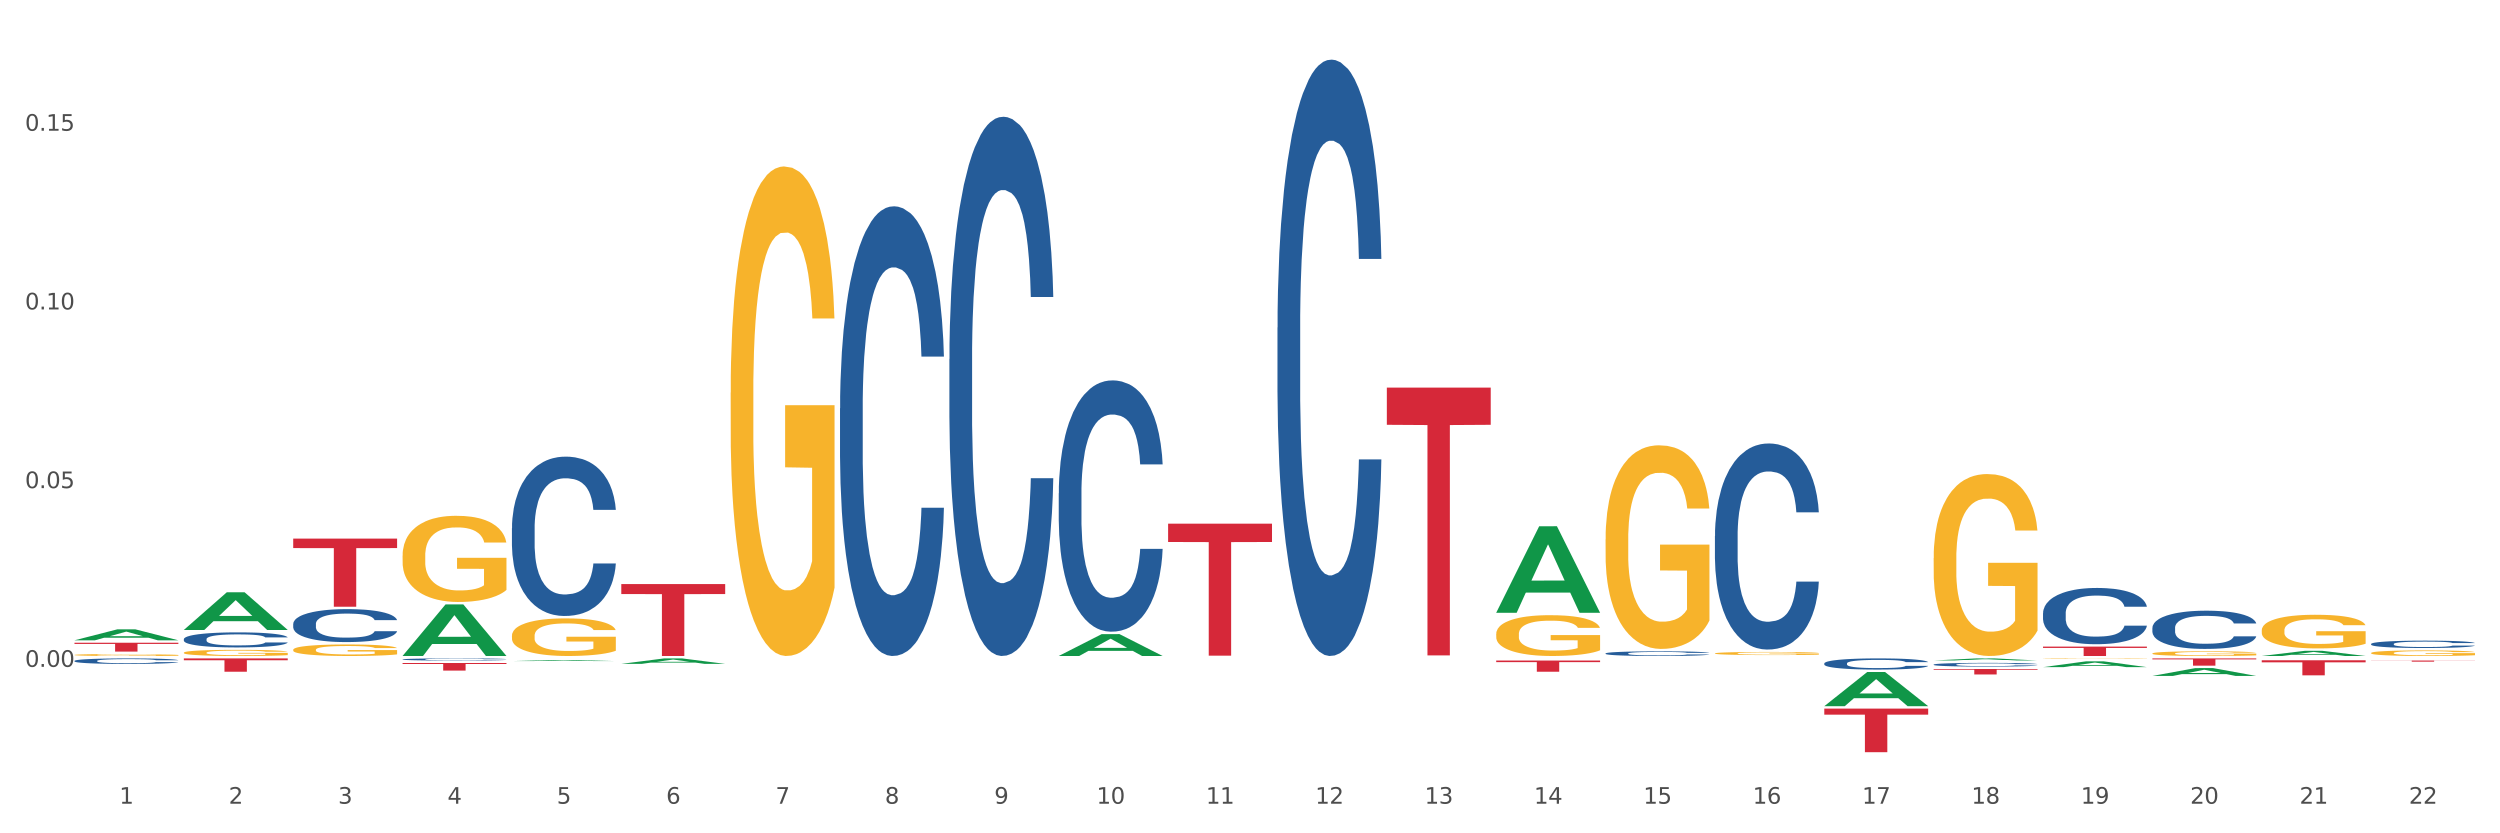 <?xml version="1.0" encoding="utf-8" standalone="no"?>
<!DOCTYPE svg PUBLIC "-//W3C//DTD SVG 1.1//EN"
  "http://www.w3.org/Graphics/SVG/1.1/DTD/svg11.dtd">
<svg xmlns:xlink="http://www.w3.org/1999/xlink" width="1080pt" height="360pt" viewBox="0 0 1080 360" xmlns="http://www.w3.org/2000/svg" version="1.1">
 <rect x="0" y="0" width="1080" height="360" fill="#333333" stroke="none"/>
 <defs>
  <style type="text/css">*{stroke-linejoin: round; stroke-linecap: butt}</style>
 </defs>
 <g id="figure_1">
  <g id="patch_1">
   <path d="M 0 360 
L 1080 360 
L 1080 0 
L 0 0 
z
" style="fill: #ffffff; stroke: #ffffff; stroke-linejoin: miter"/>
  </g>
  <g id="axes_1">
   <g id="matplotlib.axis_1">
    <g id="xtick_1">
     <g id="text_1">
      <!-- 1 -->
      <g style="fill: #4d4d4d" transform="translate(51.562 347.204) scale(0.096 -0.096)">
       <defs>
        <path id="DejaVuSans-31" d="M 794 531 
L 1825 531 
L 1825 4091 
L 703 3866 
L 703 4441 
L 1819 4666 
L 2450 4666 
L 2450 531 
L 3481 531 
L 3481 0 
L 794 0 
L 794 531 
z
" transform="scale(0.016)"/>
       </defs>
       <use xlink:href="#DejaVuSans-31"/>
      </g>
     </g>
    </g>
    <g id="xtick_2">
     <g id="text_2">
      <!-- 2 -->
      <g style="fill: #4d4d4d" transform="translate(98.807 347.204) scale(0.096 -0.096)">
       <defs>
        <path id="DejaVuSans-32" d="M 1228 531 
L 3431 531 
L 3431 0 
L 469 0 
L 469 531 
Q 828 903 1448 1529 
Q 2069 2156 2228 2338 
Q 2531 2678 2651 2914 
Q 2772 3150 2772 3378 
Q 2772 3750 2511 3984 
Q 2250 4219 1831 4219 
Q 1534 4219 1204 4116 
Q 875 4013 500 3803 
L 500 4441 
Q 881 4594 1212 4672 
Q 1544 4750 1819 4750 
Q 2544 4750 2975 4387 
Q 3406 4025 3406 3419 
Q 3406 3131 3298 2873 
Q 3191 2616 2906 2266 
Q 2828 2175 2409 1742 
Q 1991 1309 1228 531 
z
" transform="scale(0.016)"/>
       </defs>
       <use xlink:href="#DejaVuSans-32"/>
      </g>
     </g>
    </g>
    <g id="xtick_3">
     <g id="text_3">
      <!-- 3 -->
      <g style="fill: #4d4d4d" transform="translate(146.052 347.204) scale(0.096 -0.096)">
       <defs>
        <path id="DejaVuSans-33" d="M 2597 2516 
Q 3050 2419 3304 2112 
Q 3559 1806 3559 1356 
Q 3559 666 3084 287 
Q 2609 -91 1734 -91 
Q 1441 -91 1130 -33 
Q 819 25 488 141 
L 488 750 
Q 750 597 1062 519 
Q 1375 441 1716 441 
Q 2309 441 2620 675 
Q 2931 909 2931 1356 
Q 2931 1769 2642 2001 
Q 2353 2234 1838 2234 
L 1294 2234 
L 1294 2753 
L 1863 2753 
Q 2328 2753 2575 2939 
Q 2822 3125 2822 3475 
Q 2822 3834 2567 4026 
Q 2313 4219 1838 4219 
Q 1578 4219 1281 4162 
Q 984 4106 628 3988 
L 628 4550 
Q 988 4650 1302 4700 
Q 1616 4750 1894 4750 
Q 2613 4750 3031 4423 
Q 3450 4097 3450 3541 
Q 3450 3153 3228 2886 
Q 3006 2619 2597 2516 
z
" transform="scale(0.016)"/>
       </defs>
       <use xlink:href="#DejaVuSans-33"/>
      </g>
     </g>
    </g>
    <g id="xtick_4">
     <g id="text_4">
      <!-- 4 -->
      <g style="fill: #4d4d4d" transform="translate(193.297 347.204) scale(0.096 -0.096)">
       <defs>
        <path id="DejaVuSans-34" d="M 2419 4116 
L 825 1625 
L 2419 1625 
L 2419 4116 
z
M 2253 4666 
L 3047 4666 
L 3047 1625 
L 3713 1625 
L 3713 1100 
L 3047 1100 
L 3047 0 
L 2419 0 
L 2419 1100 
L 313 1100 
L 313 1709 
L 2253 4666 
z
" transform="scale(0.016)"/>
       </defs>
       <use xlink:href="#DejaVuSans-34"/>
      </g>
     </g>
    </g>
    <g id="xtick_5">
     <g id="text_5">
      <!-- 5 -->
      <g style="fill: #4d4d4d" transform="translate(240.542 347.204) scale(0.096 -0.096)">
       <defs>
        <path id="DejaVuSans-35" d="M 691 4666 
L 3169 4666 
L 3169 4134 
L 1269 4134 
L 1269 2991 
Q 1406 3038 1543 3061 
Q 1681 3084 1819 3084 
Q 2600 3084 3056 2656 
Q 3513 2228 3513 1497 
Q 3513 744 3044 326 
Q 2575 -91 1722 -91 
Q 1428 -91 1123 -41 
Q 819 9 494 109 
L 494 744 
Q 775 591 1075 516 
Q 1375 441 1709 441 
Q 2250 441 2565 725 
Q 2881 1009 2881 1497 
Q 2881 1984 2565 2268 
Q 2250 2553 1709 2553 
Q 1456 2553 1204 2497 
Q 953 2441 691 2322 
L 691 4666 
z
" transform="scale(0.016)"/>
       </defs>
       <use xlink:href="#DejaVuSans-35"/>
      </g>
     </g>
    </g>
    <g id="xtick_6">
     <g id="text_6">
      <!-- 6 -->
      <g style="fill: #4d4d4d" transform="translate(287.787 347.204) scale(0.096 -0.096)">
       <defs>
        <path id="DejaVuSans-36" d="M 2113 2584 
Q 1688 2584 1439 2293 
Q 1191 2003 1191 1497 
Q 1191 994 1439 701 
Q 1688 409 2113 409 
Q 2538 409 2786 701 
Q 3034 994 3034 1497 
Q 3034 2003 2786 2293 
Q 2538 2584 2113 2584 
z
M 3366 4563 
L 3366 3988 
Q 3128 4100 2886 4159 
Q 2644 4219 2406 4219 
Q 1781 4219 1451 3797 
Q 1122 3375 1075 2522 
Q 1259 2794 1537 2939 
Q 1816 3084 2150 3084 
Q 2853 3084 3261 2657 
Q 3669 2231 3669 1497 
Q 3669 778 3244 343 
Q 2819 -91 2113 -91 
Q 1303 -91 875 529 
Q 447 1150 447 2328 
Q 447 3434 972 4092 
Q 1497 4750 2381 4750 
Q 2619 4750 2861 4703 
Q 3103 4656 3366 4563 
z
" transform="scale(0.016)"/>
       </defs>
       <use xlink:href="#DejaVuSans-36"/>
      </g>
     </g>
    </g>
    <g id="xtick_7">
     <g id="text_7">
      <!-- 7 -->
      <g style="fill: #4d4d4d" transform="translate(335.032 347.204) scale(0.096 -0.096)">
       <defs>
        <path id="DejaVuSans-37" d="M 525 4666 
L 3525 4666 
L 3525 4397 
L 1831 0 
L 1172 0 
L 2766 4134 
L 525 4134 
L 525 4666 
z
" transform="scale(0.016)"/>
       </defs>
       <use xlink:href="#DejaVuSans-37"/>
      </g>
     </g>
    </g>
    <g id="xtick_8">
     <g id="text_8">
      <!-- 8 -->
      <g style="fill: #4d4d4d" transform="translate(382.276 347.204) scale(0.096 -0.096)">
       <defs>
        <path id="DejaVuSans-38" d="M 2034 2216 
Q 1584 2216 1326 1975 
Q 1069 1734 1069 1313 
Q 1069 891 1326 650 
Q 1584 409 2034 409 
Q 2484 409 2743 651 
Q 3003 894 3003 1313 
Q 3003 1734 2745 1975 
Q 2488 2216 2034 2216 
z
M 1403 2484 
Q 997 2584 770 2862 
Q 544 3141 544 3541 
Q 544 4100 942 4425 
Q 1341 4750 2034 4750 
Q 2731 4750 3128 4425 
Q 3525 4100 3525 3541 
Q 3525 3141 3298 2862 
Q 3072 2584 2669 2484 
Q 3125 2378 3379 2068 
Q 3634 1759 3634 1313 
Q 3634 634 3220 271 
Q 2806 -91 2034 -91 
Q 1263 -91 848 271 
Q 434 634 434 1313 
Q 434 1759 690 2068 
Q 947 2378 1403 2484 
z
M 1172 3481 
Q 1172 3119 1398 2916 
Q 1625 2713 2034 2713 
Q 2441 2713 2670 2916 
Q 2900 3119 2900 3481 
Q 2900 3844 2670 4047 
Q 2441 4250 2034 4250 
Q 1625 4250 1398 4047 
Q 1172 3844 1172 3481 
z
" transform="scale(0.016)"/>
       </defs>
       <use xlink:href="#DejaVuSans-38"/>
      </g>
     </g>
    </g>
    <g id="xtick_9">
     <g id="text_9">
      <!-- 9 -->
      <g style="fill: #4d4d4d" transform="translate(429.521 347.204) scale(0.096 -0.096)">
       <defs>
        <path id="DejaVuSans-39" d="M 703 97 
L 703 672 
Q 941 559 1184 500 
Q 1428 441 1663 441 
Q 2288 441 2617 861 
Q 2947 1281 2994 2138 
Q 2813 1869 2534 1725 
Q 2256 1581 1919 1581 
Q 1219 1581 811 2004 
Q 403 2428 403 3163 
Q 403 3881 828 4315 
Q 1253 4750 1959 4750 
Q 2769 4750 3195 4129 
Q 3622 3509 3622 2328 
Q 3622 1225 3098 567 
Q 2575 -91 1691 -91 
Q 1453 -91 1209 -44 
Q 966 3 703 97 
z
M 1959 2075 
Q 2384 2075 2632 2365 
Q 2881 2656 2881 3163 
Q 2881 3666 2632 3958 
Q 2384 4250 1959 4250 
Q 1534 4250 1286 3958 
Q 1038 3666 1038 3163 
Q 1038 2656 1286 2365 
Q 1534 2075 1959 2075 
z
" transform="scale(0.016)"/>
       </defs>
       <use xlink:href="#DejaVuSans-39"/>
      </g>
     </g>
    </g>
    <g id="xtick_10">
     <g id="text_10">
      <!-- 10 -->
      <g style="fill: #4d4d4d" transform="translate(473.712 347.204) scale(0.096 -0.096)">
       <defs>
        <path id="DejaVuSans-30" d="M 2034 4250 
Q 1547 4250 1301 3770 
Q 1056 3291 1056 2328 
Q 1056 1369 1301 889 
Q 1547 409 2034 409 
Q 2525 409 2770 889 
Q 3016 1369 3016 2328 
Q 3016 3291 2770 3770 
Q 2525 4250 2034 4250 
z
M 2034 4750 
Q 2819 4750 3233 4129 
Q 3647 3509 3647 2328 
Q 3647 1150 3233 529 
Q 2819 -91 2034 -91 
Q 1250 -91 836 529 
Q 422 1150 422 2328 
Q 422 3509 836 4129 
Q 1250 4750 2034 4750 
z
" transform="scale(0.016)"/>
       </defs>
       <use xlink:href="#DejaVuSans-31"/>
       <use xlink:href="#DejaVuSans-30" transform="translate(63.623 0)"/>
      </g>
     </g>
    </g>
    <g id="xtick_11">
     <g id="text_11">
      <!-- 11 -->
      <g style="fill: #4d4d4d" transform="translate(520.957 347.204) scale(0.096 -0.096)">
       <use xlink:href="#DejaVuSans-31"/>
       <use xlink:href="#DejaVuSans-31" transform="translate(63.623 0)"/>
      </g>
     </g>
    </g>
    <g id="xtick_12">
     <g id="text_12">
      <!-- 12 -->
      <g style="fill: #4d4d4d" transform="translate(568.202 347.204) scale(0.096 -0.096)">
       <use xlink:href="#DejaVuSans-31"/>
       <use xlink:href="#DejaVuSans-32" transform="translate(63.623 0)"/>
      </g>
     </g>
    </g>
    <g id="xtick_13">
     <g id="text_13">
      <!-- 13 -->
      <g style="fill: #4d4d4d" transform="translate(615.447 347.204) scale(0.096 -0.096)">
       <use xlink:href="#DejaVuSans-31"/>
       <use xlink:href="#DejaVuSans-33" transform="translate(63.623 0)"/>
      </g>
     </g>
    </g>
    <g id="xtick_14">
     <g id="text_14">
      <!-- 14 -->
      <g style="fill: #4d4d4d" transform="translate(662.692 347.204) scale(0.096 -0.096)">
       <use xlink:href="#DejaVuSans-31"/>
       <use xlink:href="#DejaVuSans-34" transform="translate(63.623 0)"/>
      </g>
     </g>
    </g>
    <g id="xtick_15">
     <g id="text_15">
      <!-- 15 -->
      <g style="fill: #4d4d4d" transform="translate(709.937 347.204) scale(0.096 -0.096)">
       <use xlink:href="#DejaVuSans-31"/>
       <use xlink:href="#DejaVuSans-35" transform="translate(63.623 0)"/>
      </g>
     </g>
    </g>
    <g id="xtick_16">
     <g id="text_16">
      <!-- 16 -->
      <g style="fill: #4d4d4d" transform="translate(757.181 347.204) scale(0.096 -0.096)">
       <use xlink:href="#DejaVuSans-31"/>
       <use xlink:href="#DejaVuSans-36" transform="translate(63.623 0)"/>
      </g>
     </g>
    </g>
    <g id="xtick_17">
     <g id="text_17">
      <!-- 17 -->
      <g style="fill: #4d4d4d" transform="translate(804.426 347.204) scale(0.096 -0.096)">
       <use xlink:href="#DejaVuSans-31"/>
       <use xlink:href="#DejaVuSans-37" transform="translate(63.623 0)"/>
      </g>
     </g>
    </g>
    <g id="xtick_18">
     <g id="text_18">
      <!-- 18 -->
      <g style="fill: #4d4d4d" transform="translate(851.671 347.204) scale(0.096 -0.096)">
       <use xlink:href="#DejaVuSans-31"/>
       <use xlink:href="#DejaVuSans-38" transform="translate(63.623 0)"/>
      </g>
     </g>
    </g>
    <g id="xtick_19">
     <g id="text_19">
      <!-- 19 -->
      <g style="fill: #4d4d4d" transform="translate(898.916 347.204) scale(0.096 -0.096)">
       <use xlink:href="#DejaVuSans-31"/>
       <use xlink:href="#DejaVuSans-39" transform="translate(63.623 0)"/>
      </g>
     </g>
    </g>
    <g id="xtick_20">
     <g id="text_20">
      <!-- 20 -->
      <g style="fill: #4d4d4d" transform="translate(946.161 347.204) scale(0.096 -0.096)">
       <use xlink:href="#DejaVuSans-32"/>
       <use xlink:href="#DejaVuSans-30" transform="translate(63.623 0)"/>
      </g>
     </g>
    </g>
    <g id="xtick_21">
     <g id="text_21">
      <!-- 21 -->
      <g style="fill: #4d4d4d" transform="translate(993.406 347.204) scale(0.096 -0.096)">
       <use xlink:href="#DejaVuSans-32"/>
       <use xlink:href="#DejaVuSans-31" transform="translate(63.623 0)"/>
      </g>
     </g>
    </g>
    <g id="xtick_22">
     <g id="text_22">
      <!-- 22 -->
      <g style="fill: #4d4d4d" transform="translate(1040.651 347.204) scale(0.096 -0.096)">
       <use xlink:href="#DejaVuSans-32"/>
       <use xlink:href="#DejaVuSans-32" transform="translate(63.623 0)"/>
      </g>
     </g>
    </g>
    <g id="xtick_23"/>
    <g id="xtick_24"/>
    <g id="xtick_25"/>
    <g id="xtick_26"/>
    <g id="xtick_27"/>
    <g id="xtick_28"/>
    <g id="xtick_29"/>
    <g id="xtick_30"/>
    <g id="xtick_31"/>
    <g id="xtick_32"/>
    <g id="xtick_33"/>
    <g id="xtick_34"/>
    <g id="xtick_35"/>
    <g id="xtick_36"/>
    <g id="xtick_37"/>
    <g id="xtick_38"/>
    <g id="xtick_39"/>
    <g id="xtick_40"/>
    <g id="xtick_41"/>
    <g id="xtick_42"/>
    <g id="xtick_43"/>
   </g>
   <g id="matplotlib.axis_2">
    <g id="ytick_1">
     <g id="text_23">
      <!-- 0.00 -->
      <g style="fill: #4d4d4d" transform="translate(10.8 288.073) scale(0.096 -0.096)">
       <defs>
        <path id="DejaVuSans-2e" d="M 684 794 
L 1344 794 
L 1344 0 
L 684 0 
L 684 794 
z
" transform="scale(0.016)"/>
       </defs>
       <use xlink:href="#DejaVuSans-30"/>
       <use xlink:href="#DejaVuSans-2e" transform="translate(63.623 0)"/>
       <use xlink:href="#DejaVuSans-30" transform="translate(95.41 0)"/>
       <use xlink:href="#DejaVuSans-30" transform="translate(159.033 0)"/>
      </g>
     </g>
    </g>
    <g id="ytick_2">
     <g id="text_24">
      <!-- 0.05 -->
      <g style="fill: #4d4d4d" transform="translate(10.8 210.875) scale(0.096 -0.096)">
       <use xlink:href="#DejaVuSans-30"/>
       <use xlink:href="#DejaVuSans-2e" transform="translate(63.623 0)"/>
       <use xlink:href="#DejaVuSans-30" transform="translate(95.41 0)"/>
       <use xlink:href="#DejaVuSans-35" transform="translate(159.033 0)"/>
      </g>
     </g>
    </g>
    <g id="ytick_3">
     <g id="text_25">
      <!-- 0.10 -->
      <g style="fill: #4d4d4d" transform="translate(10.8 133.678) scale(0.096 -0.096)">
       <use xlink:href="#DejaVuSans-30"/>
       <use xlink:href="#DejaVuSans-2e" transform="translate(63.623 0)"/>
       <use xlink:href="#DejaVuSans-31" transform="translate(95.41 0)"/>
       <use xlink:href="#DejaVuSans-30" transform="translate(159.033 0)"/>
      </g>
     </g>
    </g>
    <g id="ytick_4">
     <g id="text_26">
      <!-- 0.15 -->
      <g style="fill: #4d4d4d" transform="translate(10.8 56.481) scale(0.096 -0.096)">
       <use xlink:href="#DejaVuSans-30"/>
       <use xlink:href="#DejaVuSans-2e" transform="translate(63.623 0)"/>
       <use xlink:href="#DejaVuSans-31" transform="translate(95.41 0)"/>
       <use xlink:href="#DejaVuSans-35" transform="translate(159.033 0)"/>
      </g>
     </g>
    </g>
    <g id="ytick_5"/>
    <g id="ytick_6"/>
    <g id="ytick_7"/>
    <g id="ytick_8"/>
   </g>
   <g id="PolyCollection_1">
    <path d="M 32.175 276.606 
L 32.221 276.602 
L 50.73 271.862 
L 58.411 271.858 
L 77.058 276.615 
L 68.174 276.615 
L 64.148 275.507 
L 45.038 275.507 
L 44.899 275.525 
L 41.013 276.615 
L 32.175 276.615 
L 32.175 276.606 
L 47.444 274.846 
L 61.742 274.842 
L 54.663 272.872 
L 54.57 272.863 
L 54.478 272.876 
L 47.398 274.842 
L 47.444 274.846 
L 32.175 276.606 
z
" clip-path="url(#p727a4241d3)" style="fill: #109648"/>
    <path d="M 79.42 272.118 
L 79.466 272.102 
L 97.974 255.868 
L 105.655 255.853 
L 124.303 272.148 
L 115.419 272.148 
L 111.393 268.354 
L 92.283 268.354 
L 92.144 268.415 
L 88.258 272.148 
L 79.42 272.148 
L 79.42 272.118 
L 94.689 266.089 
L 108.987 266.074 
L 101.907 259.326 
L 101.815 259.296 
L 101.722 259.342 
L 94.643 266.074 
L 94.689 266.089 
L 79.42 272.118 
z
" clip-path="url(#p727a4241d3)" style="fill: #109648"/>
    <path d="M 173.91 283.349 
L 173.956 283.328 
L 192.464 261.112 
L 200.145 261.091 
L 218.792 283.391 
L 209.908 283.391 
L 205.883 278.198 
L 186.773 278.198 
L 186.634 278.282 
L 182.747 283.391 
L 173.91 283.391 
L 173.91 283.349 
L 189.179 275.099 
L 203.477 275.078 
L 196.397 265.844 
L 196.305 265.802 
L 196.212 265.865 
L 189.133 275.078 
L 189.179 275.099 
L 173.91 283.349 
z
" clip-path="url(#p727a4241d3)" style="fill: #109648"/>
    <path d="M 221.154 285.593 
L 221.201 285.593 
L 239.709 285.118 
L 247.39 285.118 
L 266.037 285.594 
L 257.153 285.594 
L 253.128 285.483 
L 234.018 285.483 
L 233.879 285.485 
L 229.992 285.594 
L 221.154 285.594 
L 221.154 285.593 
L 236.424 285.417 
L 250.722 285.417 
L 243.642 285.219 
L 243.55 285.219 
L 243.457 285.22 
L 236.378 285.417 
L 236.424 285.417 
L 221.154 285.593 
z
" clip-path="url(#p727a4241d3)" style="fill: #109648"/>
    <path d="M 268.399 286.788 
L 268.446 286.786 
L 286.954 284.428 
L 294.635 284.425 
L 313.282 286.792 
L 304.398 286.792 
L 300.372 286.241 
L 281.263 286.241 
L 281.124 286.25 
L 277.237 286.792 
L 268.399 286.792 
L 268.399 286.788 
L 283.669 285.912 
L 297.966 285.91 
L 290.887 284.93 
L 290.794 284.925 
L 290.702 284.932 
L 283.622 285.91 
L 283.669 285.912 
L 268.399 286.788 
z
" clip-path="url(#p727a4241d3)" style="fill: #109648"/>
    <path d="M 457.379 283.373 
L 457.425 283.364 
L 475.933 273.94 
L 483.614 273.931 
L 502.262 283.391 
L 493.378 283.391 
L 489.352 281.188 
L 470.242 281.188 
L 470.103 281.223 
L 466.217 283.391 
L 457.379 283.391 
L 457.379 283.373 
L 472.648 279.873 
L 486.946 279.864 
L 479.866 275.947 
L 479.774 275.929 
L 479.681 275.956 
L 472.602 279.864 
L 472.648 279.873 
L 457.379 283.373 
z
" clip-path="url(#p727a4241d3)" style="fill: #109648"/>
    <path d="M 126.665 280.712 
L 126.718 280.707 
L 126.718 280.543 
L 126.824 280.402 
L 127.354 280.061 
L 128.148 279.779 
L 128.731 279.629 
L 129.314 279.506 
L 130.003 279.383 
L 130.851 279.256 
L 132.388 279.07 
L 133.342 278.974 
L 134.507 278.874 
L 136.627 278.728 
L 138.164 278.647 
L 139.753 278.578 
L 142.35 278.496 
L 144.046 278.46 
L 145.847 278.433 
L 148.02 278.415 
L 149.662 278.41 
L 153.266 278.424 
L 156.339 278.465 
L 157.823 278.496 
L 159.731 278.551 
L 160.737 278.587 
L 162.38 278.66 
L 164.076 278.756 
L 165.242 278.838 
L 166.99 278.992 
L 168.315 279.147 
L 169.534 279.338 
L 170.17 279.47 
L 170.647 279.593 
L 171.07 279.734 
L 171.494 279.957 
L 161.956 279.957 
L 161.585 279.797 
L 161.002 279.647 
L 160.155 279.502 
L 159.413 279.411 
L 158.141 279.297 
L 156.975 279.224 
L 155.756 279.17 
L 154.273 279.124 
L 153.107 279.101 
L 151.464 279.083 
L 148.232 279.088 
L 146.059 279.124 
L 144.575 279.17 
L 143.622 279.211 
L 142.774 279.256 
L 141.82 279.32 
L 140.707 279.415 
L 139.912 279.502 
L 139.117 279.611 
L 138.482 279.72 
L 137.899 279.847 
L 137.422 279.984 
L 137.051 280.125 
L 136.733 280.298 
L 136.468 280.584 
L 136.468 281.207 
L 136.574 281.348 
L 136.839 281.535 
L 137.157 281.676 
L 137.687 281.844 
L 138.164 281.958 
L 139.064 282.122 
L 140.071 282.258 
L 140.866 282.345 
L 141.661 282.417 
L 143.039 282.517 
L 144.575 282.599 
L 145.9 282.649 
L 147.702 282.695 
L 148.921 282.713 
L 149.98 282.722 
L 152.577 282.722 
L 154.432 282.708 
L 156.498 282.677 
L 158.088 282.636 
L 159.413 282.586 
L 160.896 282.504 
L 161.85 282.426 
L 161.85 281.476 
L 150.192 281.471 
L 150.192 280.839 
L 171.547 280.839 
L 171.547 282.695 
L 170.647 282.79 
L 169.64 282.877 
L 168.58 282.954 
L 166.99 283.05 
L 165.083 283.141 
L 163.387 283.204 
L 161.585 283.259 
L 159.466 283.309 
L 156.71 283.354 
L 155.014 283.373 
L 152.895 283.386 
L 150.404 283.391 
L 148.232 283.382 
L 146.112 283.359 
L 143.887 283.318 
L 141.714 283.259 
L 140.071 283.2 
L 138.429 283.127 
L 136.68 283.031 
L 135.302 282.94 
L 134.242 282.859 
L 133.077 282.754 
L 131.805 282.617 
L 130.851 282.495 
L 130.003 282.367 
L 129.102 282.204 
L 128.466 282.063 
L 127.831 281.885 
L 127.46 281.753 
L 127.036 281.549 
L 126.718 281.262 
L 126.665 280.712 
z
" clip-path="url(#p727a4241d3)" style="fill: #f7b32b"/>
    <path d="M 173.91 240.03 
L 173.963 239.996 
L 173.963 238.772 
L 174.069 237.718 
L 174.598 235.168 
L 175.393 233.06 
L 175.976 231.937 
L 176.559 231.019 
L 177.248 230.101 
L 178.096 229.149 
L 179.633 227.755 
L 180.586 227.041 
L 181.752 226.293 
L 183.872 225.205 
L 185.408 224.593 
L 186.998 224.083 
L 189.595 223.471 
L 191.29 223.199 
L 193.092 222.995 
L 195.265 222.859 
L 196.907 222.825 
L 200.511 222.927 
L 203.584 223.233 
L 205.068 223.471 
L 206.975 223.879 
L 207.982 224.151 
L 209.625 224.695 
L 211.321 225.409 
L 212.486 226.021 
L 214.235 227.177 
L 215.56 228.333 
L 216.779 229.761 
L 217.415 230.747 
L 217.891 231.665 
L 218.315 232.72 
L 218.739 234.386 
L 209.201 234.386 
L 208.83 233.196 
L 208.247 232.073 
L 207.399 230.985 
L 206.658 230.305 
L 205.386 229.455 
L 204.22 228.911 
L 203.001 228.503 
L 201.517 228.163 
L 200.352 227.993 
L 198.709 227.857 
L 195.477 227.891 
L 193.304 228.163 
L 191.82 228.503 
L 190.866 228.809 
L 190.019 229.149 
L 189.065 229.625 
L 187.952 230.339 
L 187.157 230.985 
L 186.362 231.801 
L 185.726 232.618 
L 185.144 233.57 
L 184.667 234.59 
L 184.296 235.644 
L 183.978 236.936 
L 183.713 239.078 
L 183.713 243.736 
L 183.819 244.79 
L 184.084 246.184 
L 184.402 247.238 
L 184.932 248.496 
L 185.408 249.346 
L 186.309 250.57 
L 187.316 251.59 
L 188.111 252.236 
L 188.906 252.78 
L 190.284 253.528 
L 191.82 254.14 
L 193.145 254.514 
L 194.947 254.854 
L 196.165 254.99 
L 197.225 255.058 
L 199.822 255.058 
L 201.676 254.956 
L 203.743 254.718 
L 205.333 254.412 
L 206.658 254.038 
L 208.141 253.426 
L 209.095 252.848 
L 209.095 245.742 
L 197.437 245.708 
L 197.437 240.982 
L 218.792 240.982 
L 218.792 254.854 
L 217.891 255.568 
L 216.885 256.214 
L 215.825 256.792 
L 214.235 257.506 
L 212.327 258.186 
L 210.632 258.662 
L 208.83 259.07 
L 206.711 259.444 
L 203.955 259.784 
L 202.259 259.92 
L 200.14 260.022 
L 197.649 260.056 
L 195.477 259.988 
L 193.357 259.818 
L 191.131 259.512 
L 188.959 259.07 
L 187.316 258.628 
L 185.673 258.084 
L 183.925 257.37 
L 182.547 256.69 
L 181.487 256.078 
L 180.321 255.296 
L 179.05 254.276 
L 178.096 253.358 
L 177.248 252.406 
L 176.347 251.182 
L 175.711 250.128 
L 175.075 248.802 
L 174.704 247.816 
L 174.281 246.286 
L 173.963 244.144 
L 173.91 240.03 
z
" clip-path="url(#p727a4241d3)" style="fill: #f7b32b"/>
    <path d="M 221.154 274.65 
L 221.207 274.635 
L 221.207 274.101 
L 221.313 273.641 
L 221.843 272.528 
L 222.638 271.607 
L 223.221 271.118 
L 223.804 270.717 
L 224.493 270.316 
L 225.341 269.901 
L 226.877 269.292 
L 227.831 268.981 
L 228.997 268.654 
L 231.117 268.179 
L 232.653 267.912 
L 234.243 267.69 
L 236.84 267.423 
L 238.535 267.304 
L 240.337 267.215 
L 242.51 267.155 
L 244.152 267.141 
L 247.756 267.185 
L 250.829 267.319 
L 252.313 267.423 
L 254.22 267.601 
L 255.227 267.719 
L 256.87 267.957 
L 258.566 268.268 
L 259.731 268.536 
L 261.48 269.04 
L 262.805 269.545 
L 264.024 270.168 
L 264.659 270.598 
L 265.136 270.999 
L 265.56 271.459 
L 265.984 272.186 
L 256.446 272.186 
L 256.075 271.667 
L 255.492 271.177 
L 254.644 270.702 
L 253.902 270.405 
L 252.631 270.034 
L 251.465 269.797 
L 250.246 269.619 
L 248.762 269.47 
L 247.597 269.396 
L 245.954 269.337 
L 242.721 269.352 
L 240.549 269.47 
L 239.065 269.619 
L 238.111 269.752 
L 237.263 269.901 
L 236.31 270.109 
L 235.197 270.42 
L 234.402 270.702 
L 233.607 271.058 
L 232.971 271.415 
L 232.388 271.83 
L 231.911 272.275 
L 231.541 272.735 
L 231.223 273.299 
L 230.958 274.234 
L 230.958 276.267 
L 231.064 276.727 
L 231.329 277.336 
L 231.647 277.796 
L 232.176 278.345 
L 232.653 278.716 
L 233.554 279.25 
L 234.561 279.695 
L 235.356 279.977 
L 236.151 280.215 
L 237.528 280.541 
L 239.065 280.809 
L 240.39 280.972 
L 242.192 281.12 
L 243.41 281.18 
L 244.47 281.209 
L 247.067 281.209 
L 248.921 281.165 
L 250.988 281.061 
L 252.578 280.927 
L 253.902 280.764 
L 255.386 280.497 
L 256.34 280.245 
L 256.34 277.143 
L 244.682 277.128 
L 244.682 275.065 
L 266.037 275.065 
L 266.037 281.12 
L 265.136 281.432 
L 264.129 281.714 
L 263.07 281.966 
L 261.48 282.278 
L 259.572 282.575 
L 257.877 282.782 
L 256.075 282.96 
L 253.955 283.124 
L 251.2 283.272 
L 249.504 283.331 
L 247.385 283.376 
L 244.894 283.391 
L 242.721 283.361 
L 240.602 283.287 
L 238.376 283.153 
L 236.204 282.96 
L 234.561 282.767 
L 232.918 282.53 
L 231.17 282.218 
L 229.792 281.922 
L 228.732 281.654 
L 227.566 281.313 
L 226.295 280.868 
L 225.341 280.467 
L 224.493 280.052 
L 223.592 279.517 
L 222.956 279.057 
L 222.32 278.479 
L 221.949 278.048 
L 221.525 277.38 
L 221.207 276.445 
L 221.154 274.65 
z
" clip-path="url(#p727a4241d3)" style="fill: #f7b32b"/>
    <path d="M 315.644 169.626 
L 315.697 169.433 
L 315.697 162.48 
L 315.803 156.492 
L 316.333 142.006 
L 317.128 130.031 
L 317.711 123.657 
L 318.294 118.442 
L 318.983 113.227 
L 319.83 107.819 
L 321.367 99.9 
L 322.321 95.844 
L 323.487 91.594 
L 325.606 85.414 
L 327.143 81.937 
L 328.733 79.04 
L 331.329 75.563 
L 333.025 74.018 
L 334.827 72.859 
L 336.999 72.086 
L 338.642 71.893 
L 342.245 72.473 
L 345.319 74.211 
L 346.802 75.563 
L 348.71 77.881 
L 349.717 79.426 
L 351.36 82.516 
L 353.055 86.573 
L 354.221 90.049 
L 355.97 96.616 
L 357.294 103.183 
L 358.513 111.296 
L 359.149 116.897 
L 359.626 122.112 
L 360.05 128.099 
L 360.474 137.564 
L 350.936 137.564 
L 350.565 130.804 
L 349.982 124.43 
L 349.134 118.249 
L 348.392 114.386 
L 347.12 109.557 
L 345.955 106.467 
L 344.736 104.149 
L 343.252 102.218 
L 342.086 101.252 
L 340.444 100.479 
L 337.211 100.672 
L 335.039 102.218 
L 333.555 104.149 
L 332.601 105.887 
L 331.753 107.819 
L 330.799 110.523 
L 329.687 114.579 
L 328.892 118.249 
L 328.097 122.884 
L 327.461 127.52 
L 326.878 132.928 
L 326.401 138.723 
L 326.03 144.71 
L 325.712 152.05 
L 325.447 164.218 
L 325.447 190.68 
L 325.553 196.667 
L 325.818 204.586 
L 326.136 210.574 
L 326.666 217.72 
L 327.143 222.549 
L 328.044 229.502 
L 329.051 235.297 
L 329.846 238.967 
L 330.64 242.057 
L 332.018 246.306 
L 333.555 249.783 
L 334.88 251.908 
L 336.681 253.839 
L 337.9 254.612 
L 338.96 254.998 
L 341.556 254.998 
L 343.411 254.418 
L 345.478 253.066 
L 347.067 251.328 
L 348.392 249.203 
L 349.876 245.727 
L 350.83 242.443 
L 350.83 202.075 
L 339.172 201.882 
L 339.172 175.034 
L 360.527 175.034 
L 360.527 253.839 
L 359.626 257.895 
L 358.619 261.565 
L 357.559 264.849 
L 355.97 268.905 
L 354.062 272.768 
L 352.366 275.472 
L 350.565 277.789 
L 348.445 279.914 
L 345.69 281.846 
L 343.994 282.618 
L 341.874 283.198 
L 339.384 283.391 
L 337.211 283.004 
L 335.092 282.039 
L 332.866 280.3 
L 330.693 277.789 
L 329.051 275.279 
L 327.408 272.188 
L 325.659 268.132 
L 324.282 264.269 
L 323.222 260.792 
L 322.056 256.35 
L 320.784 250.556 
L 319.83 245.341 
L 318.983 239.932 
L 318.082 232.979 
L 317.446 226.991 
L 316.81 219.459 
L 316.439 213.857 
L 316.015 205.166 
L 315.697 192.997 
L 315.644 169.626 
z
" clip-path="url(#p727a4241d3)" style="fill: #f7b32b"/>
    <path d="M 646.358 273.907 
L 646.411 273.89 
L 646.411 273.311 
L 646.517 272.812 
L 647.047 271.604 
L 647.842 270.606 
L 648.425 270.074 
L 649.008 269.639 
L 649.697 269.205 
L 650.545 268.754 
L 652.081 268.094 
L 653.035 267.755 
L 654.201 267.401 
L 656.321 266.886 
L 657.857 266.596 
L 659.447 266.355 
L 662.043 266.065 
L 663.739 265.936 
L 665.541 265.839 
L 667.713 265.775 
L 669.356 265.759 
L 672.959 265.807 
L 676.033 265.952 
L 677.517 266.065 
L 679.424 266.258 
L 680.431 266.387 
L 682.074 266.644 
L 683.769 266.983 
L 684.935 267.272 
L 686.684 267.82 
L 688.009 268.367 
L 689.227 269.044 
L 689.863 269.511 
L 690.34 269.945 
L 690.764 270.445 
L 691.188 271.234 
L 681.65 271.234 
L 681.279 270.67 
L 680.696 270.139 
L 679.848 269.623 
L 679.106 269.301 
L 677.835 268.899 
L 676.669 268.641 
L 675.45 268.448 
L 673.966 268.287 
L 672.8 268.206 
L 671.158 268.142 
L 667.925 268.158 
L 665.753 268.287 
L 664.269 268.448 
L 663.315 268.593 
L 662.467 268.754 
L 661.514 268.979 
L 660.401 269.317 
L 659.606 269.623 
L 658.811 270.01 
L 658.175 270.396 
L 657.592 270.847 
L 657.115 271.33 
L 656.744 271.829 
L 656.426 272.441 
L 656.162 273.456 
L 656.162 275.662 
L 656.268 276.161 
L 656.532 276.821 
L 656.85 277.32 
L 657.38 277.916 
L 657.857 278.319 
L 658.758 278.898 
L 659.765 279.381 
L 660.56 279.687 
L 661.355 279.945 
L 662.732 280.299 
L 664.269 280.589 
L 665.594 280.766 
L 667.395 280.927 
L 668.614 280.992 
L 669.674 281.024 
L 672.271 281.024 
L 674.125 280.975 
L 676.192 280.863 
L 677.782 280.718 
L 679.106 280.541 
L 680.59 280.251 
L 681.544 279.977 
L 681.544 276.612 
L 669.886 276.596 
L 669.886 274.357 
L 691.241 274.357 
L 691.241 280.927 
L 690.34 281.265 
L 689.333 281.571 
L 688.274 281.845 
L 686.684 282.183 
L 684.776 282.505 
L 683.081 282.731 
L 681.279 282.924 
L 679.159 283.101 
L 676.404 283.262 
L 674.708 283.326 
L 672.588 283.375 
L 670.098 283.391 
L 667.925 283.359 
L 665.806 283.278 
L 663.58 283.133 
L 661.408 282.924 
L 659.765 282.714 
L 658.122 282.457 
L 656.374 282.119 
L 654.996 281.797 
L 653.936 281.507 
L 652.77 281.136 
L 651.498 280.653 
L 650.545 280.219 
L 649.697 279.768 
L 648.796 279.188 
L 648.16 278.689 
L 647.524 278.061 
L 647.153 277.594 
L 646.729 276.869 
L 646.411 275.855 
L 646.358 273.907 
z
" clip-path="url(#p727a4241d3)" style="fill: #f7b32b"/>
    <path d="M 693.603 233.017 
L 693.656 232.937 
L 693.656 230.045 
L 693.762 227.554 
L 694.292 221.529 
L 695.087 216.548 
L 695.67 213.897 
L 696.253 211.728 
L 696.942 209.559 
L 697.789 207.309 
L 699.326 204.016 
L 700.28 202.329 
L 701.446 200.561 
L 703.565 197.99 
L 705.102 196.544 
L 706.692 195.339 
L 709.288 193.893 
L 710.984 193.25 
L 712.786 192.768 
L 714.958 192.447 
L 716.601 192.367 
L 720.204 192.608 
L 723.278 193.331 
L 724.761 193.893 
L 726.669 194.857 
L 727.676 195.5 
L 729.319 196.785 
L 731.014 198.472 
L 732.18 199.918 
L 733.929 202.65 
L 735.253 205.381 
L 736.472 208.755 
L 737.108 211.085 
L 737.585 213.254 
L 738.009 215.745 
L 738.433 219.681 
L 728.895 219.681 
L 728.524 216.87 
L 727.941 214.218 
L 727.093 211.648 
L 726.351 210.041 
L 725.079 208.032 
L 723.914 206.747 
L 722.695 205.783 
L 721.211 204.98 
L 720.045 204.578 
L 718.403 204.257 
L 715.17 204.337 
L 712.998 204.98 
L 711.514 205.783 
L 710.56 206.506 
L 709.712 207.309 
L 708.758 208.434 
L 707.646 210.121 
L 706.851 211.648 
L 706.056 213.576 
L 705.42 215.504 
L 704.837 217.753 
L 704.36 220.163 
L 703.989 222.654 
L 703.671 225.707 
L 703.406 230.768 
L 703.406 241.774 
L 703.512 244.265 
L 703.777 247.558 
L 704.095 250.049 
L 704.625 253.021 
L 705.102 255.03 
L 706.003 257.922 
L 707.01 260.332 
L 707.805 261.858 
L 708.599 263.144 
L 709.977 264.911 
L 711.514 266.357 
L 712.839 267.241 
L 714.64 268.044 
L 715.859 268.366 
L 716.919 268.526 
L 719.515 268.526 
L 721.37 268.285 
L 723.437 267.723 
L 725.026 267 
L 726.351 266.116 
L 727.835 264.67 
L 728.789 263.304 
L 728.789 246.514 
L 717.131 246.434 
L 717.131 235.267 
L 738.486 235.267 
L 738.486 268.044 
L 737.585 269.731 
L 736.578 271.258 
L 735.518 272.624 
L 733.929 274.311 
L 732.021 275.917 
L 730.325 277.042 
L 728.524 278.006 
L 726.404 278.89 
L 723.649 279.693 
L 721.953 280.015 
L 719.833 280.256 
L 717.343 280.336 
L 715.17 280.175 
L 713.051 279.774 
L 710.825 279.05 
L 708.652 278.006 
L 707.01 276.962 
L 705.367 275.676 
L 703.618 273.989 
L 702.241 272.383 
L 701.181 270.936 
L 700.015 269.089 
L 698.743 266.679 
L 697.789 264.509 
L 696.942 262.26 
L 696.041 259.368 
L 695.405 256.877 
L 694.769 253.744 
L 694.398 251.415 
L 693.974 247.799 
L 693.656 242.738 
L 693.603 233.017 
z
" clip-path="url(#p727a4241d3)" style="fill: #f7b32b"/>
    <path d="M 32.175 277.65 
L 77.058 277.65 
L 77.058 278.185 
L 59.402 278.189 
L 59.402 281.504 
L 49.724 281.504 
L 49.724 278.189 
L 32.175 278.185 
L 32.175 277.653 
L 32.175 277.65 
z
" clip-path="url(#p727a4241d3)" style="fill: #d62839"/>
    <path d="M 79.42 284.425 
L 124.303 284.425 
L 124.303 285.226 
L 106.647 285.231 
L 106.647 290.184 
L 96.969 290.184 
L 96.969 285.231 
L 79.42 285.226 
L 79.42 284.431 
L 79.42 284.425 
z
" clip-path="url(#p727a4241d3)" style="fill: #d62839"/>
    <path d="M 126.665 232.685 
L 171.547 232.685 
L 171.547 236.774 
L 153.892 236.802 
L 153.892 262.109 
L 144.214 262.109 
L 144.214 236.802 
L 126.665 236.774 
L 126.665 232.713 
L 126.665 232.685 
z
" clip-path="url(#p727a4241d3)" style="fill: #d62839"/>
    <path d="M 173.91 286.402 
L 218.792 286.402 
L 218.792 286.859 
L 201.137 286.862 
L 201.137 289.69 
L 191.459 289.69 
L 191.459 286.862 
L 173.91 286.859 
L 173.91 286.405 
L 173.91 286.402 
z
" clip-path="url(#p727a4241d3)" style="fill: #d62839"/>
    <path d="M 882.583 288.203 
L 882.629 288.2 
L 901.137 285.702 
L 908.818 285.7 
L 927.465 288.207 
L 918.581 288.207 
L 914.556 287.623 
L 895.446 287.623 
L 895.307 287.633 
L 891.42 288.207 
L 882.583 288.207 
L 882.583 288.203 
L 897.852 287.275 
L 912.15 287.273 
L 905.07 286.234 
L 904.978 286.23 
L 904.885 286.237 
L 897.806 287.273 
L 897.852 287.275 
L 882.583 288.203 
z
" clip-path="url(#p727a4241d3)" style="fill: #109648"/>
    <path d="M 835.338 285.327 
L 835.384 285.326 
L 853.892 284.426 
L 861.573 284.425 
L 880.221 285.329 
L 871.337 285.329 
L 867.311 285.118 
L 848.201 285.118 
L 848.062 285.122 
L 844.176 285.329 
L 835.338 285.329 
L 835.338 285.327 
L 850.607 284.993 
L 864.905 284.992 
L 857.825 284.618 
L 857.733 284.616 
L 857.64 284.619 
L 850.561 284.992 
L 850.607 284.993 
L 835.338 285.327 
z
" clip-path="url(#p727a4241d3)" style="fill: #109648"/>
    <path d="M 504.624 226.214 
L 549.506 226.214 
L 549.506 234.139 
L 531.851 234.192 
L 531.851 283.239 
L 522.173 283.239 
L 522.173 234.192 
L 504.624 234.139 
L 504.624 226.268 
L 504.624 226.214 
z
" clip-path="url(#p727a4241d3)" style="fill: #d62839"/>
    <path d="M 268.399 252.316 
L 313.282 252.316 
L 313.282 256.634 
L 295.627 256.663 
L 295.627 283.391 
L 285.948 283.391 
L 285.948 256.663 
L 268.399 256.634 
L 268.399 252.345 
L 268.399 252.316 
z
" clip-path="url(#p727a4241d3)" style="fill: #d62839"/>
    <path d="M 1024.317 285.348 
L 1069.2 285.348 
L 1069.2 285.416 
L 1051.545 285.417 
L 1051.545 285.841 
L 1041.866 285.841 
L 1041.866 285.417 
L 1024.317 285.416 
L 1024.317 285.348 
L 1024.317 285.348 
z
" clip-path="url(#p727a4241d3)" style="fill: #d62839"/>
    <path d="M 977.072 285.221 
L 1021.955 285.221 
L 1021.955 286.126 
L 1004.3 286.132 
L 1004.3 291.731 
L 994.621 291.731 
L 994.621 286.132 
L 977.072 286.126 
L 977.072 285.227 
L 977.072 285.221 
z
" clip-path="url(#p727a4241d3)" style="fill: #d62839"/>
    <path d="M 977.072 283.387 
L 977.119 283.384 
L 995.627 281.157 
L 1003.308 281.155 
L 1021.955 283.391 
L 1013.071 283.391 
L 1009.046 282.87 
L 989.936 282.87 
L 989.797 282.878 
L 985.91 283.391 
L 977.072 283.391 
L 977.072 283.387 
L 992.342 282.559 
L 1006.64 282.557 
L 999.56 281.631 
L 999.468 281.627 
L 999.375 281.633 
L 992.296 282.557 
L 992.342 282.559 
L 977.072 283.387 
z
" clip-path="url(#p727a4241d3)" style="fill: #109648"/>
    <path d="M 929.828 292.002 
L 929.874 291.999 
L 948.382 288.62 
L 956.063 288.617 
L 974.71 292.008 
L 965.826 292.008 
L 961.801 291.218 
L 942.691 291.218 
L 942.552 291.231 
L 938.665 292.008 
L 929.828 292.008 
L 929.828 292.002 
L 945.097 290.747 
L 959.395 290.744 
L 952.315 289.34 
L 952.223 289.333 
L 952.13 289.343 
L 945.051 290.744 
L 945.097 290.747 
L 929.828 292.002 
z
" clip-path="url(#p727a4241d3)" style="fill: #109648"/>
    <path d="M 788.093 305.052 
L 788.139 305.038 
L 806.648 290.306 
L 814.329 290.292 
L 832.976 305.08 
L 824.092 305.08 
L 820.066 301.636 
L 800.956 301.636 
L 800.817 301.692 
L 796.931 305.08 
L 788.093 305.08 
L 788.093 305.052 
L 803.362 299.581 
L 817.66 299.568 
L 810.581 293.444 
L 810.488 293.416 
L 810.395 293.458 
L 803.316 299.568 
L 803.362 299.581 
L 788.093 305.052 
z
" clip-path="url(#p727a4241d3)" style="fill: #109648"/>
    <path d="M 646.358 264.654 
L 646.405 264.619 
L 664.913 227.361 
L 672.594 227.326 
L 691.241 264.724 
L 682.357 264.724 
L 678.331 256.016 
L 659.222 256.016 
L 659.083 256.156 
L 655.196 264.724 
L 646.358 264.724 
L 646.358 264.654 
L 661.628 250.818 
L 675.925 250.783 
L 668.846 235.298 
L 668.753 235.227 
L 668.661 235.333 
L 661.581 250.783 
L 661.628 250.818 
L 646.358 264.654 
z
" clip-path="url(#p727a4241d3)" style="fill: #109648"/>
    <path d="M 1024.317 282.091 
L 1024.37 282.089 
L 1024.37 282.01 
L 1024.476 281.941 
L 1025.006 281.776 
L 1025.801 281.639 
L 1026.384 281.566 
L 1026.967 281.507 
L 1027.656 281.447 
L 1028.504 281.385 
L 1030.04 281.295 
L 1030.994 281.249 
L 1032.16 281.2 
L 1034.28 281.13 
L 1035.816 281.09 
L 1037.406 281.057 
L 1040.002 281.017 
L 1041.698 280.999 
L 1043.5 280.986 
L 1045.672 280.977 
L 1047.315 280.975 
L 1050.918 280.982 
L 1053.992 281.002 
L 1055.476 281.017 
L 1057.383 281.043 
L 1058.39 281.061 
L 1060.033 281.096 
L 1061.728 281.143 
L 1062.894 281.182 
L 1064.643 281.257 
L 1065.968 281.332 
L 1067.186 281.425 
L 1067.822 281.489 
L 1068.299 281.549 
L 1068.723 281.617 
L 1069.147 281.725 
L 1059.609 281.725 
L 1059.238 281.648 
L 1058.655 281.575 
L 1057.807 281.505 
L 1057.065 281.46 
L 1055.793 281.405 
L 1054.628 281.37 
L 1053.409 281.344 
L 1051.925 281.321 
L 1050.759 281.31 
L 1049.117 281.302 
L 1045.884 281.304 
L 1043.712 281.321 
L 1042.228 281.344 
L 1041.274 281.363 
L 1040.426 281.385 
L 1039.473 281.416 
L 1038.36 281.463 
L 1037.565 281.505 
L 1036.77 281.557 
L 1036.134 281.61 
L 1035.551 281.672 
L 1035.074 281.738 
L 1034.703 281.807 
L 1034.385 281.891 
L 1034.121 282.03 
L 1034.121 282.332 
L 1034.227 282.4 
L 1034.491 282.491 
L 1034.809 282.559 
L 1035.339 282.641 
L 1035.816 282.696 
L 1036.717 282.775 
L 1037.724 282.841 
L 1038.519 282.883 
L 1039.314 282.919 
L 1040.691 282.967 
L 1042.228 283.007 
L 1043.553 283.031 
L 1045.354 283.053 
L 1046.573 283.062 
L 1047.633 283.066 
L 1050.23 283.066 
L 1052.084 283.06 
L 1054.151 283.044 
L 1055.741 283.025 
L 1057.065 283 
L 1058.549 282.961 
L 1059.503 282.923 
L 1059.503 282.462 
L 1047.845 282.46 
L 1047.845 282.153 
L 1069.2 282.153 
L 1069.2 283.053 
L 1068.299 283.1 
L 1067.292 283.141 
L 1066.233 283.179 
L 1064.643 283.225 
L 1062.735 283.269 
L 1061.04 283.3 
L 1059.238 283.327 
L 1057.118 283.351 
L 1054.363 283.373 
L 1052.667 283.382 
L 1050.547 283.389 
L 1048.057 283.391 
L 1045.884 283.386 
L 1043.765 283.375 
L 1041.539 283.355 
L 1039.367 283.327 
L 1037.724 283.298 
L 1036.081 283.263 
L 1034.333 283.216 
L 1032.955 283.172 
L 1031.895 283.133 
L 1030.729 283.082 
L 1029.457 283.016 
L 1028.504 282.956 
L 1027.656 282.894 
L 1026.755 282.815 
L 1026.119 282.747 
L 1025.483 282.661 
L 1025.112 282.597 
L 1024.688 282.497 
L 1024.37 282.358 
L 1024.317 282.091 
z
" clip-path="url(#p727a4241d3)" style="fill: #f7b32b"/>
    <path d="M 977.072 272.297 
L 977.125 272.284 
L 977.125 271.806 
L 977.231 271.394 
L 977.761 270.398 
L 978.556 269.575 
L 979.139 269.137 
L 979.722 268.778 
L 980.411 268.419 
L 981.259 268.048 
L 982.795 267.503 
L 983.749 267.224 
L 984.915 266.932 
L 987.035 266.507 
L 988.571 266.268 
L 990.161 266.069 
L 992.758 265.83 
L 994.453 265.723 
L 996.255 265.644 
L 998.428 265.591 
L 1000.07 265.577 
L 1003.674 265.617 
L 1006.747 265.737 
L 1008.231 265.83 
L 1010.138 265.989 
L 1011.145 266.095 
L 1012.788 266.308 
L 1014.484 266.587 
L 1015.649 266.826 
L 1017.398 267.277 
L 1018.723 267.729 
L 1019.942 268.287 
L 1020.577 268.672 
L 1021.054 269.03 
L 1021.478 269.442 
L 1021.902 270.093 
L 1012.364 270.093 
L 1011.993 269.628 
L 1011.41 269.19 
L 1010.562 268.765 
L 1009.82 268.499 
L 1008.549 268.167 
L 1007.383 267.955 
L 1006.164 267.795 
L 1004.68 267.662 
L 1003.515 267.596 
L 1001.872 267.543 
L 998.639 267.556 
L 996.467 267.662 
L 994.983 267.795 
L 994.029 267.915 
L 993.181 268.048 
L 992.228 268.233 
L 991.115 268.512 
L 990.32 268.765 
L 989.525 269.083 
L 988.889 269.402 
L 988.306 269.774 
L 987.829 270.172 
L 987.459 270.584 
L 987.141 271.089 
L 986.876 271.926 
L 986.876 273.745 
L 986.982 274.157 
L 987.247 274.701 
L 987.565 275.113 
L 988.094 275.604 
L 988.571 275.936 
L 989.472 276.414 
L 990.479 276.813 
L 991.274 277.065 
L 992.069 277.278 
L 993.446 277.57 
L 994.983 277.809 
L 996.308 277.955 
L 998.11 278.088 
L 999.328 278.141 
L 1000.388 278.168 
L 1002.985 278.168 
L 1004.839 278.128 
L 1006.906 278.035 
L 1008.496 277.915 
L 1009.82 277.769 
L 1011.304 277.53 
L 1012.258 277.304 
L 1012.258 274.529 
L 1000.6 274.515 
L 1000.6 272.669 
L 1021.955 272.669 
L 1021.955 278.088 
L 1021.054 278.367 
L 1020.047 278.619 
L 1018.988 278.845 
L 1017.398 279.124 
L 1015.49 279.389 
L 1013.795 279.575 
L 1011.993 279.735 
L 1009.873 279.881 
L 1007.118 280.014 
L 1005.422 280.067 
L 1003.303 280.107 
L 1000.812 280.12 
L 998.639 280.093 
L 996.52 280.027 
L 994.294 279.907 
L 992.122 279.735 
L 990.479 279.562 
L 988.836 279.35 
L 987.088 279.071 
L 985.71 278.805 
L 984.65 278.566 
L 983.484 278.261 
L 982.213 277.862 
L 981.259 277.504 
L 980.411 277.132 
L 979.51 276.654 
L 978.874 276.242 
L 978.238 275.724 
L 977.867 275.339 
L 977.443 274.741 
L 977.125 273.904 
L 977.072 272.297 
z
" clip-path="url(#p727a4241d3)" style="fill: #f7b32b"/>
    <path d="M 882.583 284.536 
L 882.636 284.536 
L 882.636 284.528 
L 882.742 284.521 
L 883.272 284.505 
L 884.066 284.491 
L 884.649 284.484 
L 885.232 284.478 
L 885.921 284.472 
L 886.769 284.466 
L 888.306 284.457 
L 889.26 284.453 
L 890.425 284.448 
L 892.545 284.441 
L 894.082 284.437 
L 895.671 284.434 
L 898.268 284.43 
L 899.964 284.428 
L 901.765 284.427 
L 903.938 284.426 
L 905.58 284.425 
L 909.184 284.426 
L 912.257 284.428 
L 913.741 284.43 
L 915.649 284.432 
L 916.655 284.434 
L 918.298 284.437 
L 919.994 284.442 
L 921.16 284.446 
L 922.908 284.453 
L 924.233 284.461 
L 925.452 284.47 
L 926.088 284.476 
L 926.565 284.482 
L 926.988 284.489 
L 927.412 284.5 
L 917.874 284.5 
L 917.503 284.492 
L 916.92 284.485 
L 916.072 284.478 
L 915.331 284.474 
L 914.059 284.468 
L 912.893 284.465 
L 911.674 284.462 
L 910.191 284.46 
L 909.025 284.459 
L 907.382 284.458 
L 904.15 284.458 
L 901.977 284.46 
L 900.493 284.462 
L 899.54 284.464 
L 898.692 284.466 
L 897.738 284.469 
L 896.625 284.474 
L 895.83 284.478 
L 895.035 284.483 
L 894.4 284.488 
L 893.817 284.495 
L 893.34 284.501 
L 892.969 284.508 
L 892.651 284.516 
L 892.386 284.53 
L 892.386 284.56 
L 892.492 284.567 
L 892.757 284.576 
L 893.075 284.583 
L 893.605 284.591 
L 894.082 284.596 
L 894.982 284.604 
L 895.989 284.611 
L 896.784 284.615 
L 897.579 284.618 
L 898.957 284.623 
L 900.493 284.627 
L 901.818 284.629 
L 903.62 284.632 
L 904.839 284.633 
L 905.898 284.633 
L 908.495 284.633 
L 910.35 284.632 
L 912.416 284.631 
L 914.006 284.629 
L 915.331 284.626 
L 916.814 284.622 
L 917.768 284.619 
L 917.768 284.573 
L 906.11 284.573 
L 906.11 284.542 
L 927.465 284.542 
L 927.465 284.632 
L 926.565 284.636 
L 925.558 284.64 
L 924.498 284.644 
L 922.908 284.649 
L 921.001 284.653 
L 919.305 284.656 
L 917.503 284.659 
L 915.384 284.661 
L 912.628 284.663 
L 910.932 284.664 
L 908.813 284.665 
L 906.322 284.665 
L 904.15 284.665 
L 902.03 284.664 
L 899.805 284.662 
L 897.632 284.659 
L 895.989 284.656 
L 894.347 284.652 
L 892.598 284.648 
L 891.22 284.643 
L 890.16 284.64 
L 888.995 284.635 
L 887.723 284.628 
L 886.769 284.622 
L 885.921 284.616 
L 885.02 284.608 
L 884.384 284.601 
L 883.749 284.593 
L 883.378 284.586 
L 882.954 284.576 
L 882.636 284.563 
L 882.583 284.536 
z
" clip-path="url(#p727a4241d3)" style="fill: #f7b32b"/>
    <path d="M 929.828 282.302 
L 929.881 282.3 
L 929.881 282.233 
L 929.987 282.176 
L 930.516 282.037 
L 931.311 281.923 
L 931.894 281.862 
L 932.477 281.812 
L 933.166 281.762 
L 934.014 281.71 
L 935.551 281.634 
L 936.504 281.595 
L 937.67 281.555 
L 939.79 281.496 
L 941.326 281.462 
L 942.916 281.435 
L 945.513 281.401 
L 947.208 281.386 
L 949.01 281.375 
L 951.183 281.368 
L 952.825 281.366 
L 956.429 281.372 
L 959.502 281.388 
L 960.986 281.401 
L 962.893 281.423 
L 963.9 281.438 
L 965.543 281.468 
L 967.239 281.507 
L 968.404 281.54 
L 970.153 281.603 
L 971.478 281.666 
L 972.697 281.743 
L 973.333 281.797 
L 973.809 281.847 
L 974.233 281.904 
L 974.657 281.995 
L 965.119 281.995 
L 964.748 281.93 
L 964.165 281.869 
L 963.317 281.81 
L 962.576 281.773 
L 961.304 281.727 
L 960.138 281.697 
L 958.919 281.675 
L 957.435 281.656 
L 956.27 281.647 
L 954.627 281.64 
L 951.395 281.642 
L 949.222 281.656 
L 947.738 281.675 
L 946.784 281.692 
L 945.937 281.71 
L 944.983 281.736 
L 943.87 281.775 
L 943.075 281.81 
L 942.28 281.854 
L 941.644 281.899 
L 941.062 281.95 
L 940.585 282.006 
L 940.214 282.063 
L 939.896 282.133 
L 939.631 282.25 
L 939.631 282.503 
L 939.737 282.561 
L 940.002 282.636 
L 940.32 282.694 
L 940.85 282.762 
L 941.326 282.808 
L 942.227 282.875 
L 943.234 282.93 
L 944.029 282.965 
L 944.824 282.995 
L 946.202 283.036 
L 947.738 283.069 
L 949.063 283.089 
L 950.865 283.108 
L 952.083 283.115 
L 953.143 283.119 
L 955.74 283.119 
L 957.594 283.113 
L 959.661 283.1 
L 961.251 283.084 
L 962.576 283.063 
L 964.059 283.03 
L 965.013 282.999 
L 965.013 282.612 
L 953.355 282.61 
L 953.355 282.353 
L 974.71 282.353 
L 974.71 283.108 
L 973.809 283.147 
L 972.803 283.182 
L 971.743 283.213 
L 970.153 283.252 
L 968.245 283.289 
L 966.55 283.315 
L 964.748 283.337 
L 962.629 283.357 
L 959.873 283.376 
L 958.177 283.383 
L 956.058 283.389 
L 953.567 283.391 
L 951.395 283.387 
L 949.275 283.378 
L 947.049 283.361 
L 944.877 283.337 
L 943.234 283.313 
L 941.591 283.284 
L 939.843 283.245 
L 938.465 283.208 
L 937.405 283.174 
L 936.239 283.132 
L 934.968 283.076 
L 934.014 283.026 
L 933.166 282.975 
L 932.265 282.908 
L 931.629 282.851 
L 930.993 282.779 
L 930.622 282.725 
L 930.199 282.642 
L 929.881 282.525 
L 929.828 282.302 
z
" clip-path="url(#p727a4241d3)" style="fill: #f7b32b"/>
    <path d="M 740.848 282.267 
L 740.901 282.266 
L 740.901 282.222 
L 741.007 282.183 
L 741.537 282.091 
L 742.332 282.014 
L 742.915 281.973 
L 743.498 281.94 
L 744.186 281.907 
L 745.034 281.872 
L 746.571 281.822 
L 747.525 281.796 
L 748.691 281.769 
L 750.81 281.729 
L 752.347 281.707 
L 753.937 281.688 
L 756.533 281.666 
L 758.229 281.656 
L 760.031 281.649 
L 762.203 281.644 
L 763.846 281.643 
L 767.449 281.646 
L 770.523 281.657 
L 772.006 281.666 
L 773.914 281.681 
L 774.921 281.691 
L 776.563 281.71 
L 778.259 281.736 
L 779.425 281.759 
L 781.174 281.801 
L 782.498 281.843 
L 783.717 281.894 
L 784.353 281.93 
L 784.83 281.964 
L 785.254 282.002 
L 785.678 282.062 
L 776.14 282.062 
L 775.769 282.019 
L 775.186 281.978 
L 774.338 281.939 
L 773.596 281.914 
L 772.324 281.883 
L 771.158 281.864 
L 769.94 281.849 
L 768.456 281.836 
L 767.29 281.83 
L 765.647 281.825 
L 762.415 281.827 
L 760.243 281.836 
L 758.759 281.849 
L 757.805 281.86 
L 756.957 281.872 
L 756.003 281.889 
L 754.891 281.915 
L 754.096 281.939 
L 753.301 281.969 
L 752.665 281.998 
L 752.082 282.033 
L 751.605 282.07 
L 751.234 282.108 
L 750.916 282.155 
L 750.651 282.233 
L 750.651 282.402 
L 750.757 282.44 
L 751.022 282.491 
L 751.34 282.529 
L 751.87 282.575 
L 752.347 282.606 
L 753.248 282.65 
L 754.255 282.687 
L 755.049 282.71 
L 755.844 282.73 
L 757.222 282.757 
L 758.759 282.78 
L 760.084 282.793 
L 761.885 282.806 
L 763.104 282.81 
L 764.164 282.813 
L 766.76 282.813 
L 768.615 282.809 
L 770.682 282.801 
L 772.271 282.789 
L 773.596 282.776 
L 775.08 282.754 
L 776.034 282.733 
L 776.034 282.475 
L 764.376 282.473 
L 764.376 282.302 
L 785.731 282.302 
L 785.731 282.806 
L 784.83 282.831 
L 783.823 282.855 
L 782.763 282.876 
L 781.174 282.902 
L 779.266 282.926 
L 777.57 282.944 
L 775.769 282.959 
L 773.649 282.972 
L 770.894 282.985 
L 769.198 282.989 
L 767.078 282.993 
L 764.588 282.994 
L 762.415 282.992 
L 760.295 282.986 
L 758.07 282.975 
L 755.897 282.959 
L 754.255 282.943 
L 752.612 282.923 
L 750.863 282.897 
L 749.486 282.872 
L 748.426 282.85 
L 747.26 282.822 
L 745.988 282.785 
L 745.034 282.751 
L 744.186 282.717 
L 743.286 282.672 
L 742.65 282.634 
L 742.014 282.586 
L 741.643 282.55 
L 741.219 282.494 
L 740.901 282.417 
L 740.848 282.267 
z
" clip-path="url(#p727a4241d3)" style="fill: #f7b32b"/>
    <path d="M 835.338 241.11 
L 835.391 241.038 
L 835.391 238.454 
L 835.497 236.229 
L 836.027 230.845 
L 836.822 226.394 
L 837.404 224.025 
L 837.987 222.087 
L 838.676 220.149 
L 839.524 218.139 
L 841.061 215.196 
L 842.015 213.689 
L 843.18 212.109 
L 845.3 209.812 
L 846.837 208.52 
L 848.426 207.443 
L 851.023 206.151 
L 852.719 205.577 
L 854.52 205.146 
L 856.693 204.859 
L 858.336 204.787 
L 861.939 205.003 
L 865.012 205.649 
L 866.496 206.151 
L 868.404 207.013 
L 869.411 207.587 
L 871.053 208.735 
L 872.749 210.243 
L 873.915 211.535 
L 875.663 213.976 
L 876.988 216.416 
L 878.207 219.431 
L 878.843 221.513 
L 879.32 223.451 
L 879.744 225.676 
L 880.168 229.194 
L 870.629 229.194 
L 870.258 226.681 
L 869.675 224.313 
L 868.828 222.016 
L 868.086 220.58 
L 866.814 218.785 
L 865.648 217.637 
L 864.429 216.775 
L 862.946 216.057 
L 861.78 215.699 
L 860.137 215.411 
L 856.905 215.483 
L 854.732 216.057 
L 853.249 216.775 
L 852.295 217.421 
L 851.447 218.139 
L 850.493 219.144 
L 849.38 220.652 
L 848.585 222.016 
L 847.791 223.738 
L 847.155 225.461 
L 846.572 227.471 
L 846.095 229.625 
L 845.724 231.85 
L 845.406 234.578 
L 845.141 239.1 
L 845.141 248.934 
L 845.247 251.16 
L 845.512 254.103 
L 845.83 256.328 
L 846.36 258.984 
L 846.837 260.779 
L 847.738 263.363 
L 848.744 265.517 
L 849.539 266.88 
L 850.334 268.029 
L 851.712 269.608 
L 853.249 270.9 
L 854.573 271.69 
L 856.375 272.408 
L 857.594 272.695 
L 858.654 272.839 
L 861.25 272.839 
L 863.105 272.623 
L 865.171 272.121 
L 866.761 271.475 
L 868.086 270.685 
L 869.569 269.393 
L 870.523 268.173 
L 870.523 253.17 
L 858.865 253.098 
L 858.865 243.12 
L 880.221 243.12 
L 880.221 272.408 
L 879.32 273.915 
L 878.313 275.279 
L 877.253 276.499 
L 875.663 278.007 
L 873.756 279.443 
L 872.06 280.448 
L 870.258 281.309 
L 868.139 282.099 
L 865.383 282.816 
L 863.688 283.104 
L 861.568 283.319 
L 859.077 283.391 
L 856.905 283.247 
L 854.785 282.888 
L 852.56 282.242 
L 850.387 281.309 
L 848.744 280.376 
L 847.102 279.227 
L 845.353 277.72 
L 843.975 276.284 
L 842.915 274.992 
L 841.75 273.341 
L 840.478 271.187 
L 839.524 269.249 
L 838.676 267.239 
L 837.775 264.655 
L 837.14 262.43 
L 836.504 259.63 
L 836.133 257.549 
L 835.709 254.318 
L 835.391 249.796 
L 835.338 241.11 
z
" clip-path="url(#p727a4241d3)" style="fill: #f7b32b"/>
    <path d="M 788.093 306.115 
L 832.976 306.115 
L 832.976 308.732 
L 815.32 308.75 
L 815.32 324.95 
L 805.642 324.95 
L 805.642 308.75 
L 788.093 308.732 
L 788.093 306.132 
L 788.093 306.115 
z
" clip-path="url(#p727a4241d3)" style="fill: #d62839"/>
    <path d="M 835.338 289.008 
L 880.221 289.008 
L 880.221 289.336 
L 862.565 289.338 
L 862.565 291.372 
L 852.887 291.372 
L 852.887 289.338 
L 835.338 289.336 
L 835.338 289.01 
L 835.338 289.008 
z
" clip-path="url(#p727a4241d3)" style="fill: #d62839"/>
    <path d="M 882.583 279.34 
L 927.465 279.34 
L 927.465 279.903 
L 909.81 279.907 
L 909.81 283.391 
L 900.132 283.391 
L 900.132 279.907 
L 882.583 279.903 
L 882.583 279.344 
L 882.583 279.34 
z
" clip-path="url(#p727a4241d3)" style="fill: #d62839"/>
    <path d="M 929.828 284.425 
L 974.71 284.425 
L 974.71 284.864 
L 957.055 284.867 
L 957.055 287.582 
L 947.377 287.582 
L 947.377 284.867 
L 929.828 284.864 
L 929.828 284.428 
L 929.828 284.425 
z
" clip-path="url(#p727a4241d3)" style="fill: #d62839"/>
    <path d="M 221.154 228.197 
L 221.208 228.134 
L 221.208 226.373 
L 221.367 223.984 
L 221.95 219.584 
L 222.693 216.252 
L 223.966 212.354 
L 224.656 210.719 
L 225.558 208.896 
L 227.415 205.941 
L 229.537 203.427 
L 231.022 202.044 
L 232.136 201.163 
L 234.63 199.592 
L 236.062 198.9 
L 237.548 198.334 
L 238.821 197.957 
L 240.943 197.517 
L 242.641 197.328 
L 244.604 197.266 
L 246.248 197.328 
L 248.424 197.58 
L 251.607 198.334 
L 252.827 198.774 
L 254.472 199.529 
L 256.169 200.535 
L 257.549 201.541 
L 259.14 202.987 
L 260.785 204.873 
L 262.376 207.262 
L 263.491 209.462 
L 264.392 211.788 
L 265.188 214.617 
L 265.772 217.698 
L 266.037 220.275 
L 256.328 220.275 
L 256.063 217.949 
L 255.533 215.434 
L 255.002 213.737 
L 254.419 212.354 
L 253.517 210.782 
L 252.721 209.776 
L 251.395 208.582 
L 250.174 207.827 
L 249.166 207.387 
L 247.946 207.01 
L 245.347 206.633 
L 243.49 206.633 
L 242.323 206.759 
L 240.89 207.073 
L 239.67 207.513 
L 238.237 208.267 
L 237.123 209.085 
L 236.009 210.154 
L 235.373 210.908 
L 234.418 212.291 
L 233.781 213.423 
L 232.932 215.372 
L 232.455 216.755 
L 231.606 220.338 
L 231.235 222.979 
L 231.075 224.802 
L 230.969 226.813 
L 230.969 236.621 
L 231.288 241.022 
L 231.553 242.908 
L 231.977 245.045 
L 232.773 247.811 
L 233.94 250.515 
L 235.16 252.464 
L 236.168 253.658 
L 237.123 254.538 
L 238.078 255.23 
L 239.245 255.858 
L 240.2 256.236 
L 241.633 256.613 
L 243.331 256.801 
L 244.657 256.801 
L 247.363 256.487 
L 248.583 256.173 
L 249.75 255.733 
L 251.023 255.041 
L 252.031 254.287 
L 252.615 253.721 
L 253.57 252.526 
L 254.312 251.269 
L 254.949 249.823 
L 255.374 248.566 
L 255.851 246.68 
L 256.222 244.542 
L 256.328 243.411 
L 266.037 243.411 
L 265.825 245.674 
L 265.454 247.874 
L 264.711 250.829 
L 264.127 252.526 
L 263.225 254.601 
L 262.27 256.361 
L 260.944 258.31 
L 259.724 259.756 
L 258.451 261.014 
L 257.071 262.145 
L 254.578 263.717 
L 253.676 264.157 
L 251.766 264.911 
L 250.28 265.351 
L 248.105 265.792 
L 245.877 266.043 
L 243.543 266.106 
L 241.474 265.98 
L 239.192 265.603 
L 237.76 265.226 
L 236.168 264.66 
L 234.312 263.78 
L 232.561 262.711 
L 230.916 261.454 
L 229.378 260.008 
L 227.945 258.373 
L 226.088 255.67 
L 224.709 253.029 
L 223.701 250.578 
L 223.011 248.503 
L 222.322 245.862 
L 221.95 244.039 
L 221.367 239.639 
L 221.154 235.552 
L 221.154 228.197 
z
" clip-path="url(#p727a4241d3)" style="fill: #255c99"/>
    <path d="M 362.889 176.408 
L 362.942 176.231 
L 362.942 171.263 
L 363.101 164.522 
L 363.685 152.102 
L 364.428 142.699 
L 365.701 131.699 
L 366.391 127.087 
L 367.293 121.942 
L 369.149 113.603 
L 371.271 106.506 
L 372.757 102.603 
L 373.871 100.119 
L 376.365 95.684 
L 377.797 93.732 
L 379.282 92.135 
L 380.556 91.071 
L 382.678 89.829 
L 384.375 89.297 
L 386.338 89.119 
L 387.983 89.297 
L 390.158 90.006 
L 393.341 92.135 
L 394.562 93.377 
L 396.206 95.506 
L 397.904 98.345 
L 399.283 101.184 
L 400.875 105.264 
L 402.52 110.587 
L 404.111 117.329 
L 405.225 123.538 
L 406.127 130.103 
L 406.923 138.086 
L 407.506 146.78 
L 407.772 154.054 
L 398.063 154.054 
L 397.798 147.49 
L 397.267 140.393 
L 396.737 135.603 
L 396.153 131.699 
L 395.251 127.264 
L 394.456 124.425 
L 393.129 121.054 
L 391.909 118.925 
L 390.901 117.684 
L 389.681 116.619 
L 387.081 115.555 
L 385.224 115.555 
L 384.057 115.909 
L 382.625 116.796 
L 381.405 118.038 
L 379.972 120.167 
L 378.858 122.474 
L 377.744 125.49 
L 377.107 127.619 
L 376.152 131.522 
L 375.516 134.716 
L 374.667 140.215 
L 374.189 144.119 
L 373.341 154.231 
L 372.969 161.683 
L 372.81 166.828 
L 372.704 172.505 
L 372.704 200.182 
L 373.022 212.601 
L 373.287 217.924 
L 373.712 223.956 
L 374.508 231.762 
L 375.675 239.391 
L 376.895 244.891 
L 377.903 248.262 
L 378.858 250.746 
L 379.813 252.698 
L 380.98 254.472 
L 381.935 255.536 
L 383.367 256.601 
L 385.065 257.133 
L 386.391 257.133 
L 389.097 256.246 
L 390.317 255.359 
L 391.485 254.117 
L 392.758 252.165 
L 393.766 250.036 
L 394.349 248.44 
L 395.304 245.069 
L 396.047 241.52 
L 396.684 237.44 
L 397.108 233.891 
L 397.586 228.569 
L 397.957 222.537 
L 398.063 219.343 
L 407.772 219.343 
L 407.56 225.73 
L 407.188 231.94 
L 406.445 240.278 
L 405.862 245.069 
L 404.96 250.923 
L 404.005 255.891 
L 402.679 261.391 
L 401.458 265.472 
L 400.185 269.02 
L 398.806 272.213 
L 396.312 276.649 
L 395.41 277.891 
L 393.501 280.02 
L 392.015 281.262 
L 389.84 282.504 
L 387.612 283.213 
L 385.277 283.391 
L 383.208 283.036 
L 380.927 281.971 
L 379.495 280.907 
L 377.903 279.31 
L 376.046 276.826 
L 374.295 273.81 
L 372.651 270.262 
L 371.112 266.181 
L 369.68 261.568 
L 367.823 253.94 
L 366.444 246.488 
L 365.436 239.569 
L 364.746 233.714 
L 364.056 226.263 
L 363.685 221.117 
L 363.101 208.698 
L 362.889 197.166 
L 362.889 176.408 
z
" clip-path="url(#p727a4241d3)" style="fill: #255c99"/>
    <path d="M 410.134 155.108 
L 410.187 154.895 
L 410.187 148.938 
L 410.346 140.854 
L 410.93 125.962 
L 411.673 114.687 
L 412.946 101.497 
L 413.635 95.966 
L 414.537 89.796 
L 416.394 79.797 
L 418.516 71.288 
L 420.002 66.607 
L 421.116 63.629 
L 423.609 58.31 
L 425.042 55.97 
L 426.527 54.056 
L 427.801 52.779 
L 429.923 51.29 
L 431.62 50.652 
L 433.583 50.439 
L 435.228 50.652 
L 437.403 51.503 
L 440.586 54.056 
L 441.806 55.545 
L 443.451 58.098 
L 445.149 61.502 
L 446.528 64.905 
L 448.12 69.798 
L 449.764 76.181 
L 451.356 84.265 
L 452.47 91.711 
L 453.372 99.582 
L 454.168 109.156 
L 454.751 119.58 
L 455.017 128.302 
L 445.308 128.302 
L 445.043 120.431 
L 444.512 111.921 
L 443.982 106.177 
L 443.398 101.497 
L 442.496 96.178 
L 441.7 92.774 
L 440.374 88.732 
L 439.154 86.18 
L 438.146 84.69 
L 436.926 83.414 
L 434.326 82.137 
L 432.469 82.137 
L 431.302 82.563 
L 429.87 83.627 
L 428.649 85.116 
L 427.217 87.669 
L 426.103 90.434 
L 424.989 94.051 
L 424.352 96.604 
L 423.397 101.284 
L 422.761 105.113 
L 421.912 111.708 
L 421.434 116.389 
L 420.585 128.515 
L 420.214 137.45 
L 420.055 143.62 
L 419.949 150.427 
L 419.949 183.615 
L 420.267 198.507 
L 420.532 204.889 
L 420.957 212.122 
L 421.753 221.483 
L 422.92 230.631 
L 424.14 237.226 
L 425.148 241.268 
L 426.103 244.246 
L 427.058 246.586 
L 428.225 248.714 
L 429.18 249.99 
L 430.612 251.267 
L 432.31 251.905 
L 433.636 251.905 
L 436.342 250.841 
L 437.562 249.778 
L 438.729 248.288 
L 440.003 245.948 
L 441.011 243.395 
L 441.594 241.481 
L 442.549 237.439 
L 443.292 233.184 
L 443.929 228.291 
L 444.353 224.036 
L 444.83 217.654 
L 445.202 210.42 
L 445.308 206.591 
L 455.017 206.591 
L 454.804 214.25 
L 454.433 221.696 
L 453.69 231.695 
L 453.107 237.439 
L 452.205 244.459 
L 451.25 250.416 
L 449.924 257.011 
L 448.703 261.904 
L 447.43 266.159 
L 446.051 269.988 
L 443.557 275.307 
L 442.655 276.796 
L 440.745 279.349 
L 439.26 280.838 
L 437.085 282.327 
L 434.857 283.178 
L 432.522 283.391 
L 430.453 282.965 
L 428.172 281.689 
L 426.74 280.412 
L 425.148 278.498 
L 423.291 275.519 
L 421.54 271.903 
L 419.896 267.648 
L 418.357 262.755 
L 416.925 257.224 
L 415.068 248.076 
L 413.689 239.141 
L 412.681 230.844 
L 411.991 223.823 
L 411.301 214.888 
L 410.93 208.719 
L 410.346 193.827 
L 410.134 179.998 
L 410.134 155.108 
z
" clip-path="url(#p727a4241d3)" style="fill: #255c99"/>
    <path d="M 457.379 213.109 
L 457.432 213.01 
L 457.432 210.234 
L 457.591 206.466 
L 458.175 199.526 
L 458.917 194.271 
L 460.191 188.124 
L 460.88 185.546 
L 461.782 182.67 
L 463.639 178.01 
L 465.761 174.044 
L 467.247 171.863 
L 468.361 170.475 
L 470.854 167.996 
L 472.287 166.906 
L 473.772 166.013 
L 475.045 165.418 
L 477.168 164.724 
L 478.865 164.427 
L 480.828 164.328 
L 482.473 164.427 
L 484.648 164.823 
L 487.831 166.013 
L 489.051 166.707 
L 490.696 167.897 
L 492.394 169.484 
L 493.773 171.07 
L 495.365 173.35 
L 497.009 176.325 
L 498.601 180.092 
L 499.715 183.563 
L 500.617 187.231 
L 501.413 191.693 
L 501.996 196.551 
L 502.262 200.616 
L 492.553 200.616 
L 492.288 196.948 
L 491.757 192.982 
L 491.227 190.305 
L 490.643 188.124 
L 489.741 185.645 
L 488.945 184.058 
L 487.619 182.175 
L 486.399 180.985 
L 485.391 180.291 
L 484.171 179.696 
L 481.571 179.101 
L 479.714 179.101 
L 478.547 179.299 
L 477.114 179.795 
L 475.894 180.489 
L 474.462 181.679 
L 473.348 182.968 
L 472.234 184.653 
L 471.597 185.843 
L 470.642 188.024 
L 470.005 189.809 
L 469.157 192.883 
L 468.679 195.064 
L 467.83 200.716 
L 467.459 204.88 
L 467.3 207.755 
L 467.194 210.928 
L 467.194 226.395 
L 467.512 233.336 
L 467.777 236.31 
L 468.202 239.681 
L 468.997 244.044 
L 470.165 248.307 
L 471.385 251.381 
L 472.393 253.265 
L 473.348 254.653 
L 474.303 255.743 
L 475.47 256.735 
L 476.425 257.33 
L 477.857 257.925 
L 479.555 258.222 
L 480.881 258.222 
L 483.587 257.726 
L 484.807 257.231 
L 485.974 256.537 
L 487.248 255.446 
L 488.256 254.256 
L 488.839 253.364 
L 489.794 251.48 
L 490.537 249.497 
L 491.173 247.217 
L 491.598 245.234 
L 492.075 242.259 
L 492.447 238.888 
L 492.553 237.103 
L 502.262 237.103 
L 502.049 240.673 
L 501.678 244.143 
L 500.935 248.803 
L 500.352 251.48 
L 499.45 254.752 
L 498.495 257.528 
L 497.168 260.602 
L 495.948 262.882 
L 494.675 264.865 
L 493.296 266.65 
L 490.802 269.129 
L 489.9 269.823 
L 487.99 271.012 
L 486.505 271.706 
L 484.33 272.4 
L 482.101 272.797 
L 479.767 272.896 
L 477.698 272.698 
L 475.417 272.103 
L 473.984 271.508 
L 472.393 270.616 
L 470.536 269.228 
L 468.785 267.542 
L 467.141 265.559 
L 465.602 263.279 
L 464.17 260.701 
L 462.313 256.437 
L 460.933 252.273 
L 459.925 248.406 
L 459.236 245.134 
L 458.546 240.97 
L 458.175 238.095 
L 457.591 231.154 
L 457.379 224.71 
L 457.379 213.109 
z
" clip-path="url(#p727a4241d3)" style="fill: #255c99"/>
    <path d="M 551.869 141.517 
L 551.922 141.282 
L 551.922 134.694 
L 552.081 125.753 
L 552.664 109.284 
L 553.407 96.814 
L 554.68 82.227 
L 555.37 76.109 
L 556.272 69.286 
L 558.129 58.228 
L 560.251 48.817 
L 561.736 43.641 
L 562.851 40.347 
L 565.344 34.465 
L 566.776 31.877 
L 568.262 29.759 
L 569.535 28.348 
L 571.657 26.701 
L 573.355 25.995 
L 575.318 25.759 
L 576.963 25.995 
L 579.138 26.936 
L 582.321 29.759 
L 583.541 31.406 
L 585.186 34.23 
L 586.883 37.994 
L 588.263 41.759 
L 589.854 47.17 
L 591.499 54.228 
L 593.091 63.169 
L 594.205 71.404 
L 595.107 80.109 
L 595.902 90.697 
L 596.486 102.225 
L 596.751 111.872 
L 587.043 111.872 
L 586.777 103.167 
L 586.247 93.755 
L 585.716 87.403 
L 585.133 82.227 
L 584.231 76.345 
L 583.435 72.58 
L 582.109 68.11 
L 580.888 65.286 
L 579.88 63.64 
L 578.66 62.228 
L 576.061 60.816 
L 574.204 60.816 
L 573.037 61.287 
L 571.604 62.463 
L 570.384 64.11 
L 568.952 66.933 
L 567.838 69.992 
L 566.723 73.992 
L 566.087 76.815 
L 565.132 81.991 
L 564.495 86.226 
L 563.646 93.52 
L 563.169 98.696 
L 562.32 112.107 
L 561.949 121.989 
L 561.789 128.812 
L 561.683 136.341 
L 561.683 173.045 
L 562.002 189.514 
L 562.267 196.573 
L 562.691 204.572 
L 563.487 214.924 
L 564.654 225.041 
L 565.875 232.335 
L 566.883 236.805 
L 567.838 240.099 
L 568.792 242.687 
L 569.96 245.04 
L 570.915 246.452 
L 572.347 247.864 
L 574.045 248.569 
L 575.371 248.569 
L 578.077 247.393 
L 579.297 246.217 
L 580.464 244.57 
L 581.737 241.982 
L 582.745 239.158 
L 583.329 237.041 
L 584.284 232.57 
L 585.027 227.865 
L 585.663 222.453 
L 586.088 217.748 
L 586.565 210.689 
L 586.936 202.69 
L 587.043 198.455 
L 596.751 198.455 
L 596.539 206.925 
L 596.168 215.16 
L 595.425 226.218 
L 594.841 232.57 
L 593.939 240.335 
L 592.985 246.922 
L 591.658 254.216 
L 590.438 259.628 
L 589.165 264.333 
L 587.785 268.568 
L 585.292 274.45 
L 584.39 276.097 
L 582.48 278.92 
L 580.995 280.567 
L 578.819 282.214 
L 576.591 283.155 
L 574.257 283.391 
L 572.188 282.92 
L 569.907 281.509 
L 568.474 280.097 
L 566.883 277.979 
L 565.026 274.685 
L 563.275 270.686 
L 561.63 265.98 
L 560.092 260.569 
L 558.659 254.451 
L 556.803 244.334 
L 555.423 234.453 
L 554.415 225.277 
L 553.725 217.512 
L 553.036 207.631 
L 552.664 200.808 
L 552.081 184.338 
L 551.869 169.045 
L 551.869 141.517 
z
" clip-path="url(#p727a4241d3)" style="fill: #255c99"/>
    <path d="M 693.603 282.278 
L 693.656 282.276 
L 693.656 282.225 
L 693.815 282.155 
L 694.399 282.025 
L 695.142 281.928 
L 696.415 281.813 
L 697.105 281.765 
L 698.007 281.712 
L 699.863 281.625 
L 701.986 281.551 
L 703.471 281.511 
L 704.585 281.485 
L 707.079 281.439 
L 708.511 281.419 
L 709.997 281.402 
L 711.27 281.391 
L 713.392 281.378 
L 715.09 281.372 
L 717.053 281.371 
L 718.697 281.372 
L 720.872 281.38 
L 724.056 281.402 
L 725.276 281.415 
L 726.92 281.437 
L 728.618 281.466 
L 729.997 281.496 
L 731.589 281.538 
L 733.234 281.594 
L 734.825 281.664 
L 735.939 281.728 
L 736.841 281.797 
L 737.637 281.88 
L 738.221 281.97 
L 738.486 282.046 
L 728.777 282.046 
L 728.512 281.978 
L 727.981 281.904 
L 727.451 281.854 
L 726.867 281.813 
L 725.965 281.767 
L 725.17 281.738 
L 723.843 281.703 
L 722.623 281.68 
L 721.615 281.668 
L 720.395 281.657 
L 717.795 281.645 
L 715.938 281.645 
L 714.771 281.649 
L 713.339 281.658 
L 712.119 281.671 
L 710.686 281.693 
L 709.572 281.717 
L 708.458 281.749 
L 707.821 281.771 
L 706.866 281.811 
L 706.23 281.845 
L 705.381 281.902 
L 704.903 281.942 
L 704.055 282.048 
L 703.683 282.125 
L 703.524 282.179 
L 703.418 282.238 
L 703.418 282.525 
L 703.736 282.655 
L 704.002 282.71 
L 704.426 282.773 
L 705.222 282.854 
L 706.389 282.933 
L 707.609 282.99 
L 708.617 283.025 
L 709.572 283.051 
L 710.527 283.072 
L 711.694 283.09 
L 712.649 283.101 
L 714.082 283.112 
L 715.779 283.118 
L 717.106 283.118 
L 719.811 283.108 
L 721.032 283.099 
L 722.199 283.086 
L 723.472 283.066 
L 724.48 283.044 
L 725.064 283.027 
L 726.018 282.992 
L 726.761 282.955 
L 727.398 282.913 
L 727.822 282.876 
L 728.3 282.821 
L 728.671 282.758 
L 728.777 282.725 
L 738.486 282.725 
L 738.274 282.791 
L 737.902 282.856 
L 737.16 282.942 
L 736.576 282.992 
L 735.674 283.053 
L 734.719 283.105 
L 733.393 283.162 
L 732.173 283.204 
L 730.899 283.241 
L 729.52 283.275 
L 727.026 283.321 
L 726.125 283.334 
L 724.215 283.356 
L 722.729 283.369 
L 720.554 283.382 
L 718.326 283.389 
L 715.992 283.391 
L 713.922 283.387 
L 711.641 283.376 
L 710.209 283.365 
L 708.617 283.348 
L 706.76 283.322 
L 705.01 283.291 
L 703.365 283.254 
L 701.826 283.212 
L 700.394 283.164 
L 698.537 283.084 
L 697.158 283.007 
L 696.15 282.935 
L 695.46 282.874 
L 694.77 282.797 
L 694.399 282.743 
L 693.815 282.614 
L 693.603 282.494 
L 693.603 282.278 
z
" clip-path="url(#p727a4241d3)" style="fill: #255c99"/>
    <path d="M 740.848 231.58 
L 740.901 231.499 
L 740.901 229.223 
L 741.06 226.133 
L 741.644 220.441 
L 742.387 216.132 
L 743.66 211.091 
L 744.35 208.977 
L 745.251 206.619 
L 747.108 202.798 
L 749.23 199.546 
L 750.716 197.757 
L 751.83 196.619 
L 754.324 194.586 
L 755.756 193.692 
L 757.241 192.96 
L 758.515 192.472 
L 760.637 191.903 
L 762.334 191.659 
L 764.297 191.578 
L 765.942 191.659 
L 768.117 191.984 
L 771.3 192.96 
L 772.521 193.529 
L 774.165 194.505 
L 775.863 195.806 
L 777.242 197.107 
L 778.834 198.977 
L 780.479 201.416 
L 782.07 204.506 
L 783.184 207.351 
L 784.086 210.36 
L 784.882 214.018 
L 785.465 218.002 
L 785.731 221.336 
L 776.022 221.336 
L 775.757 218.328 
L 775.226 215.075 
L 774.696 212.88 
L 774.112 211.091 
L 773.21 209.059 
L 772.415 207.758 
L 771.088 206.213 
L 769.868 205.237 
L 768.86 204.668 
L 767.64 204.18 
L 765.04 203.692 
L 763.183 203.692 
L 762.016 203.855 
L 760.584 204.262 
L 759.364 204.831 
L 757.931 205.806 
L 756.817 206.863 
L 755.703 208.246 
L 755.066 209.221 
L 754.111 211.01 
L 753.475 212.474 
L 752.626 214.994 
L 752.148 216.783 
L 751.3 221.417 
L 750.928 224.832 
L 750.769 227.19 
L 750.663 229.792 
L 750.663 242.475 
L 750.981 248.167 
L 751.246 250.606 
L 751.671 253.37 
L 752.467 256.948 
L 753.634 260.444 
L 754.854 262.965 
L 755.862 264.509 
L 756.817 265.648 
L 757.772 266.542 
L 758.939 267.355 
L 759.894 267.843 
L 761.326 268.331 
L 763.024 268.575 
L 764.35 268.575 
L 767.056 268.168 
L 768.276 267.762 
L 769.444 267.192 
L 770.717 266.298 
L 771.725 265.322 
L 772.308 264.591 
L 773.263 263.046 
L 774.006 261.42 
L 774.643 259.55 
L 775.067 257.924 
L 775.545 255.484 
L 775.916 252.72 
L 776.022 251.256 
L 785.731 251.256 
L 785.519 254.183 
L 785.147 257.029 
L 784.404 260.851 
L 783.821 263.046 
L 782.919 265.729 
L 781.964 268.005 
L 780.638 270.526 
L 779.417 272.396 
L 778.144 274.022 
L 776.765 275.486 
L 774.271 277.518 
L 773.369 278.087 
L 771.46 279.063 
L 769.974 279.632 
L 767.799 280.201 
L 765.571 280.527 
L 763.236 280.608 
L 761.167 280.445 
L 758.886 279.957 
L 757.454 279.47 
L 755.862 278.738 
L 754.005 277.6 
L 752.254 276.217 
L 750.61 274.591 
L 749.071 272.721 
L 747.639 270.607 
L 745.782 267.111 
L 744.403 263.696 
L 743.395 260.525 
L 742.705 257.842 
L 742.015 254.427 
L 741.644 252.07 
L 741.06 246.378 
L 740.848 241.093 
L 740.848 231.58 
z
" clip-path="url(#p727a4241d3)" style="fill: #255c99"/>
    <path d="M 788.093 286.596 
L 788.146 286.592 
L 788.146 286.469 
L 788.305 286.301 
L 788.889 285.992 
L 789.632 285.758 
L 790.905 285.484 
L 791.594 285.37 
L 792.496 285.242 
L 794.353 285.034 
L 796.475 284.858 
L 797.961 284.761 
L 799.075 284.699 
L 801.568 284.589 
L 803.001 284.54 
L 804.486 284.5 
L 805.76 284.474 
L 807.882 284.443 
L 809.579 284.43 
L 811.542 284.425 
L 813.187 284.43 
L 815.362 284.447 
L 818.545 284.5 
L 819.765 284.531 
L 821.41 284.584 
L 823.108 284.655 
L 824.487 284.725 
L 826.079 284.827 
L 827.723 284.959 
L 829.315 285.127 
L 830.429 285.281 
L 831.331 285.445 
L 832.127 285.643 
L 832.71 285.86 
L 832.976 286.04 
L 823.267 286.04 
L 823.002 285.877 
L 822.471 285.701 
L 821.941 285.582 
L 821.357 285.484 
L 820.455 285.374 
L 819.659 285.304 
L 818.333 285.22 
L 817.113 285.167 
L 816.105 285.136 
L 814.885 285.109 
L 812.285 285.083 
L 810.428 285.083 
L 809.261 285.092 
L 807.829 285.114 
L 806.608 285.145 
L 805.176 285.198 
L 804.062 285.255 
L 802.948 285.33 
L 802.311 285.383 
L 801.356 285.48 
L 800.72 285.559 
L 799.871 285.696 
L 799.393 285.793 
L 798.544 286.045 
L 798.173 286.23 
L 798.014 286.358 
L 797.908 286.499 
L 797.908 287.188 
L 798.226 287.497 
L 798.491 287.629 
L 798.916 287.779 
L 799.712 287.973 
L 800.879 288.163 
L 802.099 288.3 
L 803.107 288.384 
L 804.062 288.445 
L 805.017 288.494 
L 806.184 288.538 
L 807.139 288.565 
L 808.571 288.591 
L 810.269 288.604 
L 811.595 288.604 
L 814.301 288.582 
L 815.521 288.56 
L 816.688 288.529 
L 817.962 288.481 
L 818.97 288.428 
L 819.553 288.388 
L 820.508 288.304 
L 821.251 288.216 
L 821.888 288.114 
L 822.312 288.026 
L 822.789 287.894 
L 823.161 287.744 
L 823.267 287.664 
L 832.976 287.664 
L 832.763 287.823 
L 832.392 287.978 
L 831.649 288.185 
L 831.066 288.304 
L 830.164 288.45 
L 829.209 288.573 
L 827.883 288.71 
L 826.662 288.812 
L 825.389 288.9 
L 824.01 288.979 
L 821.516 289.09 
L 820.614 289.121 
L 818.704 289.174 
L 817.219 289.204 
L 815.044 289.235 
L 812.816 289.253 
L 810.481 289.257 
L 808.412 289.249 
L 806.131 289.222 
L 804.699 289.196 
L 803.107 289.156 
L 801.25 289.094 
L 799.499 289.019 
L 797.855 288.931 
L 796.316 288.829 
L 794.884 288.715 
L 793.027 288.525 
L 791.648 288.34 
L 790.64 288.167 
L 789.95 288.022 
L 789.26 287.836 
L 788.889 287.709 
L 788.305 287.4 
L 788.093 287.113 
L 788.093 286.596 
z
" clip-path="url(#p727a4241d3)" style="fill: #255c99"/>
    <path d="M 599.113 167.435 
L 643.996 167.435 
L 643.996 183.514 
L 626.341 183.623 
L 626.341 283.138 
L 616.662 283.138 
L 616.662 183.623 
L 599.113 183.514 
L 599.113 167.544 
L 599.113 167.435 
z
" clip-path="url(#p727a4241d3)" style="fill: #d62839"/>
    <path d="M 646.358 285.358 
L 691.241 285.358 
L 691.241 286.029 
L 673.586 286.034 
L 673.586 290.188 
L 663.907 290.188 
L 663.907 286.034 
L 646.358 286.029 
L 646.358 285.363 
L 646.358 285.358 
z
" clip-path="url(#p727a4241d3)" style="fill: #d62839"/>
    <path d="M 79.42 281.959 
L 79.473 281.957 
L 79.473 281.869 
L 79.579 281.794 
L 80.109 281.612 
L 80.904 281.461 
L 81.486 281.381 
L 82.069 281.315 
L 82.758 281.25 
L 83.606 281.181 
L 85.143 281.082 
L 86.097 281.031 
L 87.262 280.977 
L 89.382 280.9 
L 90.919 280.856 
L 92.508 280.819 
L 95.105 280.776 
L 96.801 280.756 
L 98.602 280.742 
L 100.775 280.732 
L 102.418 280.729 
L 106.021 280.737 
L 109.094 280.759 
L 110.578 280.776 
L 112.486 280.805 
L 113.493 280.824 
L 115.135 280.863 
L 116.831 280.914 
L 117.997 280.958 
L 119.745 281.04 
L 121.07 281.123 
L 122.289 281.225 
L 122.925 281.296 
L 123.402 281.361 
L 123.826 281.437 
L 124.25 281.556 
L 114.711 281.556 
L 114.34 281.471 
L 113.757 281.39 
L 112.91 281.313 
L 112.168 281.264 
L 110.896 281.203 
L 109.73 281.164 
L 108.511 281.135 
L 107.028 281.111 
L 105.862 281.099 
L 104.219 281.089 
L 100.987 281.092 
L 98.814 281.111 
L 97.331 281.135 
L 96.377 281.157 
L 95.529 281.181 
L 94.575 281.215 
L 93.462 281.267 
L 92.667 281.313 
L 91.873 281.371 
L 91.237 281.429 
L 90.654 281.497 
L 90.177 281.57 
L 89.806 281.646 
L 89.488 281.738 
L 89.223 281.891 
L 89.223 282.224 
L 89.329 282.299 
L 89.594 282.399 
L 89.912 282.474 
L 90.442 282.564 
L 90.919 282.625 
L 91.82 282.713 
L 92.826 282.786 
L 93.621 282.832 
L 94.416 282.871 
L 95.794 282.924 
L 97.331 282.968 
L 98.655 282.995 
L 100.457 283.019 
L 101.676 283.029 
L 102.736 283.033 
L 105.332 283.033 
L 107.187 283.026 
L 109.253 283.009 
L 110.843 282.987 
L 112.168 282.961 
L 113.651 282.917 
L 114.605 282.875 
L 114.605 282.368 
L 102.947 282.365 
L 102.947 282.027 
L 124.303 282.027 
L 124.303 283.019 
L 123.402 283.07 
L 122.395 283.116 
L 121.335 283.157 
L 119.745 283.208 
L 117.838 283.257 
L 116.142 283.291 
L 114.34 283.32 
L 112.221 283.347 
L 109.465 283.371 
L 107.77 283.381 
L 105.65 283.388 
L 103.159 283.391 
L 100.987 283.386 
L 98.867 283.374 
L 96.642 283.352 
L 94.469 283.32 
L 92.826 283.289 
L 91.184 283.25 
L 89.435 283.199 
L 88.057 283.15 
L 86.997 283.106 
L 85.832 283.05 
L 84.56 282.978 
L 83.606 282.912 
L 82.758 282.844 
L 81.857 282.756 
L 81.222 282.681 
L 80.586 282.586 
L 80.215 282.516 
L 79.791 282.406 
L 79.473 282.253 
L 79.42 281.959 
z
" clip-path="url(#p727a4241d3)" style="fill: #f7b32b"/>
    <path d="M 32.175 282.933 
L 32.228 282.932 
L 32.228 282.904 
L 32.334 282.88 
L 32.864 282.821 
L 33.659 282.773 
L 34.242 282.747 
L 34.825 282.726 
L 35.513 282.705 
L 36.361 282.684 
L 37.898 282.652 
L 38.852 282.635 
L 40.018 282.618 
L 42.137 282.593 
L 43.674 282.579 
L 45.264 282.568 
L 47.86 282.554 
L 49.556 282.547 
L 51.357 282.543 
L 53.53 282.54 
L 55.173 282.539 
L 58.776 282.541 
L 61.849 282.548 
L 63.333 282.554 
L 65.241 282.563 
L 66.248 282.569 
L 67.89 282.582 
L 69.586 282.598 
L 70.752 282.612 
L 72.5 282.638 
L 73.825 282.665 
L 75.044 282.698 
L 75.68 282.72 
L 76.157 282.741 
L 76.581 282.765 
L 77.005 282.803 
L 67.466 282.803 
L 67.095 282.776 
L 66.513 282.75 
L 65.665 282.726 
L 64.923 282.71 
L 63.651 282.691 
L 62.485 282.678 
L 61.267 282.669 
L 59.783 282.661 
L 58.617 282.657 
L 56.974 282.654 
L 53.742 282.655 
L 51.569 282.661 
L 50.086 282.669 
L 49.132 282.676 
L 48.284 282.684 
L 47.33 282.694 
L 46.217 282.711 
L 45.423 282.726 
L 44.628 282.744 
L 43.992 282.763 
L 43.409 282.785 
L 42.932 282.808 
L 42.561 282.832 
L 42.243 282.862 
L 41.978 282.911 
L 41.978 283.017 
L 42.084 283.041 
L 42.349 283.073 
L 42.667 283.097 
L 43.197 283.126 
L 43.674 283.146 
L 44.575 283.174 
L 45.581 283.197 
L 46.376 283.212 
L 47.171 283.224 
L 48.549 283.241 
L 50.086 283.255 
L 51.41 283.264 
L 53.212 283.272 
L 54.431 283.275 
L 55.491 283.276 
L 58.087 283.276 
L 59.942 283.274 
L 62.008 283.269 
L 63.598 283.262 
L 64.923 283.253 
L 66.407 283.239 
L 67.36 283.226 
L 67.36 283.063 
L 55.703 283.062 
L 55.703 282.954 
L 77.058 282.954 
L 77.058 283.272 
L 76.157 283.288 
L 75.15 283.303 
L 74.09 283.316 
L 72.5 283.332 
L 70.593 283.348 
L 68.897 283.359 
L 67.095 283.368 
L 64.976 283.377 
L 62.22 283.385 
L 60.525 283.388 
L 58.405 283.39 
L 55.915 283.391 
L 53.742 283.389 
L 51.622 283.385 
L 49.397 283.378 
L 47.224 283.368 
L 45.581 283.358 
L 43.939 283.346 
L 42.19 283.329 
L 40.812 283.314 
L 39.753 283.3 
L 38.587 283.282 
L 37.315 283.258 
L 36.361 283.237 
L 35.513 283.216 
L 34.613 283.188 
L 33.977 283.164 
L 33.341 283.133 
L 32.97 283.111 
L 32.546 283.076 
L 32.228 283.027 
L 32.175 282.933 
z
" clip-path="url(#p727a4241d3)" style="fill: #f7b32b"/>
    <path d="M 32.175 285.499 
L 32.228 285.497 
L 32.228 285.436 
L 32.387 285.353 
L 32.971 285.2 
L 33.714 285.085 
L 34.987 284.949 
L 35.676 284.893 
L 36.578 284.829 
L 38.435 284.727 
L 40.557 284.639 
L 42.043 284.591 
L 43.157 284.561 
L 45.65 284.506 
L 47.083 284.482 
L 48.568 284.463 
L 49.842 284.449 
L 51.964 284.434 
L 53.661 284.428 
L 55.624 284.425 
L 57.269 284.428 
L 59.444 284.436 
L 62.627 284.463 
L 63.847 284.478 
L 65.492 284.504 
L 67.19 284.539 
L 68.569 284.574 
L 70.161 284.624 
L 71.805 284.69 
L 73.397 284.772 
L 74.511 284.849 
L 75.413 284.93 
L 76.209 285.028 
L 76.792 285.135 
L 77.058 285.224 
L 67.349 285.224 
L 67.084 285.144 
L 66.553 285.056 
L 66.023 284.997 
L 65.439 284.949 
L 64.537 284.895 
L 63.741 284.86 
L 62.415 284.818 
L 61.195 284.792 
L 60.187 284.777 
L 58.967 284.764 
L 56.367 284.751 
L 54.51 284.751 
L 53.343 284.755 
L 51.911 284.766 
L 50.69 284.781 
L 49.258 284.807 
L 48.144 284.836 
L 47.03 284.873 
L 46.393 284.899 
L 45.438 284.947 
L 44.802 284.986 
L 43.953 285.054 
L 43.475 285.102 
L 42.626 285.226 
L 42.255 285.318 
L 42.096 285.381 
L 41.99 285.451 
L 41.99 285.792 
L 42.308 285.945 
L 42.573 286.01 
L 42.998 286.084 
L 43.794 286.18 
L 44.961 286.274 
L 46.181 286.342 
L 47.189 286.383 
L 48.144 286.414 
L 49.099 286.438 
L 50.266 286.46 
L 51.221 286.473 
L 52.653 286.486 
L 54.351 286.492 
L 55.677 286.492 
L 58.383 286.482 
L 59.603 286.471 
L 60.77 286.455 
L 62.044 286.431 
L 63.052 286.405 
L 63.635 286.385 
L 64.59 286.344 
L 65.333 286.3 
L 65.97 286.25 
L 66.394 286.206 
L 66.872 286.141 
L 67.243 286.067 
L 67.349 286.028 
L 77.058 286.028 
L 76.845 286.106 
L 76.474 286.182 
L 75.731 286.285 
L 75.148 286.344 
L 74.246 286.416 
L 73.291 286.477 
L 71.965 286.545 
L 70.744 286.595 
L 69.471 286.639 
L 68.092 286.678 
L 65.598 286.733 
L 64.696 286.748 
L 62.786 286.774 
L 61.301 286.789 
L 59.126 286.805 
L 56.898 286.813 
L 54.563 286.815 
L 52.494 286.811 
L 50.213 286.798 
L 48.781 286.785 
L 47.189 286.765 
L 45.332 286.735 
L 43.581 286.698 
L 41.937 286.654 
L 40.398 286.604 
L 38.966 286.547 
L 37.109 286.453 
L 35.73 286.361 
L 34.722 286.276 
L 34.032 286.204 
L 33.342 286.113 
L 32.971 286.049 
L 32.387 285.897 
L 32.175 285.755 
L 32.175 285.499 
z
" clip-path="url(#p727a4241d3)" style="fill: #255c99"/>
    <path d="M 79.42 276.109 
L 79.473 276.103 
L 79.473 275.936 
L 79.632 275.71 
L 80.216 275.294 
L 80.958 274.979 
L 82.232 274.61 
L 82.921 274.455 
L 83.823 274.283 
L 85.68 274.003 
L 87.802 273.766 
L 89.288 273.635 
L 90.402 273.551 
L 92.895 273.403 
L 94.328 273.337 
L 95.813 273.284 
L 97.086 273.248 
L 99.209 273.207 
L 100.906 273.189 
L 102.869 273.183 
L 104.514 273.189 
L 106.689 273.213 
L 109.872 273.284 
L 111.092 273.325 
L 112.737 273.397 
L 114.435 273.492 
L 115.814 273.587 
L 117.406 273.724 
L 119.05 273.902 
L 120.642 274.128 
L 121.756 274.336 
L 122.658 274.557 
L 123.454 274.824 
L 124.037 275.116 
L 124.303 275.359 
L 114.594 275.359 
L 114.329 275.139 
L 113.798 274.901 
L 113.268 274.741 
L 112.684 274.61 
L 111.782 274.461 
L 110.986 274.366 
L 109.66 274.253 
L 108.44 274.182 
L 107.432 274.14 
L 106.212 274.105 
L 103.612 274.069 
L 101.755 274.069 
L 100.588 274.081 
L 99.156 274.111 
L 97.935 274.152 
L 96.503 274.223 
L 95.389 274.301 
L 94.275 274.402 
L 93.638 274.473 
L 92.683 274.604 
L 92.046 274.711 
L 91.198 274.896 
L 90.72 275.026 
L 89.871 275.365 
L 89.5 275.615 
L 89.341 275.788 
L 89.235 275.978 
L 89.235 276.906 
L 89.553 277.322 
L 89.818 277.5 
L 90.243 277.702 
L 91.038 277.964 
L 92.206 278.22 
L 93.426 278.404 
L 94.434 278.517 
L 95.389 278.6 
L 96.344 278.666 
L 97.511 278.725 
L 98.466 278.761 
L 99.898 278.797 
L 101.596 278.815 
L 102.922 278.815 
L 105.628 278.785 
L 106.848 278.755 
L 108.015 278.713 
L 109.289 278.648 
L 110.297 278.577 
L 110.88 278.523 
L 111.835 278.41 
L 112.578 278.291 
L 113.214 278.154 
L 113.639 278.036 
L 114.116 277.857 
L 114.488 277.655 
L 114.594 277.548 
L 124.303 277.548 
L 124.09 277.762 
L 123.719 277.97 
L 122.976 278.25 
L 122.393 278.41 
L 121.491 278.606 
L 120.536 278.773 
L 119.209 278.957 
L 117.989 279.094 
L 116.716 279.213 
L 115.337 279.32 
L 112.843 279.469 
L 111.941 279.51 
L 110.031 279.582 
L 108.546 279.623 
L 106.371 279.665 
L 104.142 279.689 
L 101.808 279.695 
L 99.739 279.683 
L 97.458 279.647 
L 96.025 279.611 
L 94.434 279.558 
L 92.577 279.475 
L 90.826 279.374 
L 89.182 279.255 
L 87.643 279.118 
L 86.211 278.963 
L 84.354 278.708 
L 82.974 278.458 
L 81.966 278.226 
L 81.277 278.03 
L 80.587 277.78 
L 80.216 277.607 
L 79.632 277.191 
L 79.42 276.804 
L 79.42 276.109 
z
" clip-path="url(#p727a4241d3)" style="fill: #255c99"/>
    <path d="M 126.665 269.538 
L 126.718 269.525 
L 126.718 269.162 
L 126.877 268.668 
L 127.461 267.758 
L 128.203 267.069 
L 129.477 266.263 
L 130.166 265.925 
L 131.068 265.549 
L 132.925 264.938 
L 135.047 264.418 
L 136.533 264.132 
L 137.647 263.95 
L 140.14 263.625 
L 141.573 263.482 
L 143.058 263.365 
L 144.331 263.287 
L 146.453 263.196 
L 148.151 263.157 
L 150.114 263.144 
L 151.759 263.157 
L 153.934 263.209 
L 157.117 263.365 
L 158.337 263.456 
L 159.982 263.612 
L 161.68 263.82 
L 163.059 264.028 
L 164.651 264.327 
L 166.295 264.717 
L 167.887 265.211 
L 169.001 265.665 
L 169.903 266.146 
L 170.699 266.731 
L 171.282 267.368 
L 171.547 267.901 
L 161.839 267.901 
L 161.573 267.42 
L 161.043 266.9 
L 160.512 266.549 
L 159.929 266.263 
L 159.027 265.938 
L 158.231 265.73 
L 156.905 265.484 
L 155.685 265.328 
L 154.677 265.237 
L 153.456 265.159 
L 150.857 265.081 
L 149 265.081 
L 147.833 265.107 
L 146.4 265.172 
L 145.18 265.263 
L 143.748 265.419 
L 142.634 265.587 
L 141.52 265.808 
L 140.883 265.964 
L 139.928 266.25 
L 139.291 266.484 
L 138.442 266.887 
L 137.965 267.173 
L 137.116 267.914 
L 136.745 268.46 
L 136.586 268.837 
L 136.48 269.253 
L 136.48 271.28 
L 136.798 272.19 
L 137.063 272.58 
L 137.488 273.022 
L 138.283 273.593 
L 139.45 274.152 
L 140.671 274.555 
L 141.679 274.802 
L 142.634 274.984 
L 143.589 275.127 
L 144.756 275.257 
L 145.711 275.335 
L 147.143 275.413 
L 148.841 275.452 
L 150.167 275.452 
L 152.873 275.387 
L 154.093 275.322 
L 155.26 275.231 
L 156.533 275.088 
L 157.541 274.932 
L 158.125 274.815 
L 159.08 274.568 
L 159.823 274.308 
L 160.459 274.009 
L 160.884 273.749 
L 161.361 273.359 
L 161.733 272.918 
L 161.839 272.684 
L 171.547 272.684 
L 171.335 273.152 
L 170.964 273.606 
L 170.221 274.217 
L 169.637 274.568 
L 168.736 274.997 
L 167.781 275.361 
L 166.454 275.764 
L 165.234 276.063 
L 163.961 276.323 
L 162.581 276.557 
L 160.088 276.882 
L 159.186 276.973 
L 157.276 277.128 
L 155.791 277.219 
L 153.616 277.31 
L 151.387 277.362 
L 149.053 277.375 
L 146.984 277.349 
L 144.703 277.271 
L 143.27 277.193 
L 141.679 277.076 
L 139.822 276.895 
L 138.071 276.674 
L 136.426 276.414 
L 134.888 276.115 
L 133.456 275.777 
L 131.599 275.218 
L 130.219 274.672 
L 129.211 274.165 
L 128.522 273.736 
L 127.832 273.191 
L 127.461 272.814 
L 126.877 271.904 
L 126.665 271.059 
L 126.665 269.538 
z
" clip-path="url(#p727a4241d3)" style="fill: #255c99"/>
    <path d="M 173.91 284.848 
L 173.963 284.848 
L 173.963 284.823 
L 174.122 284.791 
L 174.705 284.731 
L 175.448 284.685 
L 176.721 284.632 
L 177.411 284.609 
L 178.313 284.584 
L 180.17 284.544 
L 182.292 284.51 
L 183.777 284.491 
L 184.892 284.479 
L 187.385 284.457 
L 188.817 284.448 
L 190.303 284.44 
L 191.576 284.435 
L 193.698 284.429 
L 195.396 284.426 
L 197.359 284.425 
L 199.004 284.426 
L 201.179 284.43 
L 204.362 284.44 
L 205.582 284.446 
L 207.227 284.456 
L 208.924 284.47 
L 210.304 284.484 
L 211.895 284.504 
L 213.54 284.529 
L 215.132 284.562 
L 216.246 284.592 
L 217.148 284.624 
L 217.943 284.663 
L 218.527 284.705 
L 218.792 284.74 
L 209.084 284.74 
L 208.818 284.708 
L 208.288 284.674 
L 207.757 284.651 
L 207.174 284.632 
L 206.272 284.61 
L 205.476 284.597 
L 204.15 284.58 
L 202.929 284.57 
L 201.921 284.564 
L 200.701 284.559 
L 198.102 284.554 
L 196.245 284.554 
L 195.078 284.555 
L 193.645 284.56 
L 192.425 284.566 
L 190.993 284.576 
L 189.879 284.587 
L 188.764 284.602 
L 188.128 284.612 
L 187.173 284.631 
L 186.536 284.646 
L 185.687 284.673 
L 185.21 284.692 
L 184.361 284.741 
L 183.99 284.777 
L 183.83 284.802 
L 183.724 284.83 
L 183.724 284.964 
L 184.043 285.024 
L 184.308 285.05 
L 184.732 285.079 
L 185.528 285.117 
L 186.695 285.154 
L 187.916 285.18 
L 188.924 285.197 
L 189.879 285.209 
L 190.833 285.218 
L 192.001 285.227 
L 192.956 285.232 
L 194.388 285.237 
L 196.086 285.24 
L 197.412 285.24 
L 200.118 285.235 
L 201.338 285.231 
L 202.505 285.225 
L 203.778 285.216 
L 204.786 285.205 
L 205.37 285.197 
L 206.325 285.181 
L 207.068 285.164 
L 207.704 285.144 
L 208.129 285.127 
L 208.606 285.101 
L 208.977 285.072 
L 209.084 285.056 
L 218.792 285.056 
L 218.58 285.087 
L 218.209 285.118 
L 217.466 285.158 
L 216.882 285.181 
L 215.98 285.21 
L 215.026 285.234 
L 213.699 285.26 
L 212.479 285.28 
L 211.206 285.297 
L 209.826 285.313 
L 207.333 285.334 
L 206.431 285.34 
L 204.521 285.351 
L 203.036 285.357 
L 200.86 285.363 
L 198.632 285.366 
L 196.298 285.367 
L 194.229 285.365 
L 191.948 285.36 
L 190.515 285.355 
L 188.924 285.347 
L 187.067 285.335 
L 185.316 285.32 
L 183.671 285.303 
L 182.133 285.283 
L 180.7 285.261 
L 178.844 285.224 
L 177.464 285.188 
L 176.456 285.154 
L 175.766 285.126 
L 175.077 285.09 
L 174.705 285.065 
L 174.122 285.005 
L 173.91 284.949 
L 173.91 284.848 
z
" clip-path="url(#p727a4241d3)" style="fill: #255c99"/>
    <path d="M 835.338 287.087 
L 835.391 287.085 
L 835.391 287.044 
L 835.55 286.988 
L 836.134 286.885 
L 836.876 286.807 
L 838.15 286.716 
L 838.839 286.678 
L 839.741 286.635 
L 841.598 286.566 
L 843.72 286.507 
L 845.206 286.475 
L 846.32 286.454 
L 848.813 286.418 
L 850.246 286.401 
L 851.731 286.388 
L 853.004 286.379 
L 855.127 286.369 
L 856.824 286.365 
L 858.787 286.363 
L 860.432 286.365 
L 862.607 286.371 
L 865.79 286.388 
L 867.01 286.399 
L 868.655 286.416 
L 870.353 286.44 
L 871.732 286.463 
L 873.324 286.497 
L 874.968 286.541 
L 876.56 286.597 
L 877.674 286.648 
L 878.576 286.703 
L 879.372 286.769 
L 879.955 286.841 
L 880.221 286.901 
L 870.512 286.901 
L 870.247 286.847 
L 869.716 286.788 
L 869.186 286.748 
L 868.602 286.716 
L 867.7 286.679 
L 866.904 286.656 
L 865.578 286.628 
L 864.358 286.61 
L 863.35 286.6 
L 862.13 286.591 
L 859.53 286.582 
L 857.673 286.582 
L 856.506 286.585 
L 855.073 286.593 
L 853.853 286.603 
L 852.421 286.621 
L 851.307 286.64 
L 850.193 286.665 
L 849.556 286.682 
L 848.601 286.715 
L 847.964 286.741 
L 847.116 286.787 
L 846.638 286.819 
L 845.789 286.903 
L 845.418 286.964 
L 845.259 287.007 
L 845.153 287.054 
L 845.153 287.283 
L 845.471 287.386 
L 845.736 287.43 
L 846.161 287.48 
L 846.956 287.545 
L 848.124 287.608 
L 849.344 287.654 
L 850.352 287.682 
L 851.307 287.702 
L 852.262 287.719 
L 853.429 287.733 
L 854.384 287.742 
L 855.816 287.751 
L 857.514 287.755 
L 858.84 287.755 
L 861.546 287.748 
L 862.766 287.741 
L 863.933 287.73 
L 865.207 287.714 
L 866.215 287.697 
L 866.798 287.683 
L 867.753 287.655 
L 868.496 287.626 
L 869.132 287.592 
L 869.557 287.563 
L 870.034 287.519 
L 870.406 287.469 
L 870.512 287.442 
L 880.221 287.442 
L 880.008 287.495 
L 879.637 287.547 
L 878.894 287.616 
L 878.311 287.655 
L 877.409 287.704 
L 876.454 287.745 
L 875.127 287.791 
L 873.907 287.824 
L 872.634 287.854 
L 871.255 287.88 
L 868.761 287.917 
L 867.859 287.927 
L 865.949 287.945 
L 864.464 287.955 
L 862.289 287.966 
L 860.06 287.971 
L 857.726 287.973 
L 855.657 287.97 
L 853.376 287.961 
L 851.943 287.952 
L 850.352 287.939 
L 848.495 287.919 
L 846.744 287.894 
L 845.1 287.864 
L 843.561 287.83 
L 842.129 287.792 
L 840.272 287.729 
L 838.892 287.667 
L 837.884 287.61 
L 837.195 287.561 
L 836.505 287.5 
L 836.134 287.457 
L 835.55 287.354 
L 835.338 287.258 
L 835.338 287.087 
z
" clip-path="url(#p727a4241d3)" style="fill: #255c99"/>
    <path d="M 882.583 264.919 
L 882.636 264.897 
L 882.636 264.275 
L 882.795 263.431 
L 883.379 261.877 
L 884.121 260.701 
L 885.395 259.324 
L 886.084 258.747 
L 886.986 258.103 
L 888.843 257.06 
L 890.965 256.172 
L 892.451 255.683 
L 893.565 255.372 
L 896.058 254.817 
L 897.491 254.573 
L 898.976 254.373 
L 900.249 254.24 
L 902.371 254.085 
L 904.069 254.018 
L 906.032 253.996 
L 907.677 254.018 
L 909.852 254.107 
L 913.035 254.373 
L 914.255 254.529 
L 915.9 254.795 
L 917.598 255.15 
L 918.977 255.506 
L 920.569 256.016 
L 922.213 256.682 
L 923.805 257.526 
L 924.919 258.303 
L 925.821 259.124 
L 926.617 260.123 
L 927.2 261.211 
L 927.465 262.121 
L 917.757 262.121 
L 917.491 261.3 
L 916.961 260.412 
L 916.43 259.813 
L 915.847 259.324 
L 914.945 258.769 
L 914.149 258.414 
L 912.823 257.992 
L 911.603 257.726 
L 910.595 257.57 
L 909.374 257.437 
L 906.775 257.304 
L 904.918 257.304 
L 903.751 257.348 
L 902.318 257.459 
L 901.098 257.615 
L 899.666 257.881 
L 898.552 258.17 
L 897.438 258.547 
L 896.801 258.814 
L 895.846 259.302 
L 895.209 259.702 
L 894.36 260.39 
L 893.883 260.878 
L 893.034 262.144 
L 892.663 263.076 
L 892.504 263.72 
L 892.398 264.43 
L 892.398 267.894 
L 892.716 269.448 
L 892.981 270.114 
L 893.406 270.868 
L 894.201 271.845 
L 895.368 272.8 
L 896.589 273.488 
L 897.597 273.91 
L 898.552 274.221 
L 899.507 274.465 
L 900.674 274.687 
L 901.629 274.82 
L 903.061 274.953 
L 904.759 275.02 
L 906.085 275.02 
L 908.791 274.909 
L 910.011 274.798 
L 911.178 274.643 
L 912.451 274.398 
L 913.459 274.132 
L 914.043 273.932 
L 914.998 273.51 
L 915.741 273.066 
L 916.377 272.556 
L 916.802 272.112 
L 917.279 271.446 
L 917.651 270.691 
L 917.757 270.291 
L 927.465 270.291 
L 927.253 271.09 
L 926.882 271.868 
L 926.139 272.911 
L 925.555 273.51 
L 924.654 274.243 
L 923.699 274.865 
L 922.372 275.553 
L 921.152 276.063 
L 919.879 276.507 
L 918.499 276.907 
L 916.006 277.462 
L 915.104 277.617 
L 913.194 277.884 
L 911.709 278.039 
L 909.534 278.195 
L 907.305 278.283 
L 904.971 278.306 
L 902.902 278.261 
L 900.621 278.128 
L 899.188 277.995 
L 897.597 277.795 
L 895.74 277.484 
L 893.989 277.107 
L 892.344 276.663 
L 890.806 276.152 
L 889.373 275.575 
L 887.517 274.62 
L 886.137 273.688 
L 885.129 272.822 
L 884.44 272.09 
L 883.75 271.157 
L 883.379 270.513 
L 882.795 268.959 
L 882.583 267.516 
L 882.583 264.919 
z
" clip-path="url(#p727a4241d3)" style="fill: #255c99"/>
    <path d="M 929.828 271.236 
L 929.881 271.22 
L 929.881 270.798 
L 930.04 270.225 
L 930.623 269.169 
L 931.366 268.369 
L 932.639 267.434 
L 933.329 267.042 
L 934.231 266.605 
L 936.088 265.896 
L 938.21 265.292 
L 939.695 264.96 
L 940.81 264.749 
L 943.303 264.372 
L 944.735 264.206 
L 946.221 264.07 
L 947.494 263.98 
L 949.616 263.874 
L 951.314 263.829 
L 953.277 263.814 
L 954.922 263.829 
L 957.097 263.889 
L 960.28 264.07 
L 961.5 264.176 
L 963.145 264.357 
L 964.842 264.598 
L 966.222 264.84 
L 967.813 265.187 
L 969.458 265.639 
L 971.05 266.212 
L 972.164 266.74 
L 973.066 267.299 
L 973.861 267.977 
L 974.445 268.716 
L 974.71 269.335 
L 965.002 269.335 
L 964.736 268.777 
L 964.206 268.173 
L 963.675 267.766 
L 963.092 267.434 
L 962.19 267.057 
L 961.394 266.816 
L 960.068 266.529 
L 958.847 266.348 
L 957.839 266.243 
L 956.619 266.152 
L 954.02 266.062 
L 952.163 266.062 
L 950.996 266.092 
L 949.563 266.167 
L 948.343 266.273 
L 946.911 266.454 
L 945.796 266.65 
L 944.682 266.906 
L 944.046 267.087 
L 943.091 267.419 
L 942.454 267.691 
L 941.605 268.158 
L 941.128 268.49 
L 940.279 269.35 
L 939.908 269.984 
L 939.748 270.421 
L 939.642 270.904 
L 939.642 273.257 
L 939.961 274.313 
L 940.226 274.765 
L 940.65 275.278 
L 941.446 275.942 
L 942.613 276.59 
L 943.834 277.058 
L 944.842 277.345 
L 945.796 277.556 
L 946.751 277.722 
L 947.919 277.873 
L 948.874 277.963 
L 950.306 278.054 
L 952.004 278.099 
L 953.33 278.099 
L 956.036 278.024 
L 957.256 277.948 
L 958.423 277.843 
L 959.696 277.677 
L 960.704 277.496 
L 961.288 277.36 
L 962.243 277.073 
L 962.986 276.772 
L 963.622 276.425 
L 964.047 276.123 
L 964.524 275.67 
L 964.895 275.157 
L 965.002 274.886 
L 974.71 274.886 
L 974.498 275.429 
L 974.127 275.957 
L 973.384 276.666 
L 972.8 277.073 
L 971.898 277.571 
L 970.944 277.993 
L 969.617 278.461 
L 968.397 278.808 
L 967.124 279.11 
L 965.744 279.381 
L 963.251 279.758 
L 962.349 279.864 
L 960.439 280.045 
L 958.954 280.15 
L 956.778 280.256 
L 954.55 280.316 
L 952.216 280.331 
L 950.147 280.301 
L 947.866 280.211 
L 946.433 280.12 
L 944.842 279.984 
L 942.985 279.773 
L 941.234 279.517 
L 939.589 279.215 
L 938.051 278.868 
L 936.618 278.476 
L 934.762 277.827 
L 933.382 277.194 
L 932.374 276.606 
L 931.684 276.108 
L 930.995 275.474 
L 930.623 275.037 
L 930.04 273.981 
L 929.828 273 
L 929.828 271.236 
z
" clip-path="url(#p727a4241d3)" style="fill: #255c99"/>
    <path d="M 1024.317 278.184 
L 1024.37 278.181 
L 1024.37 278.1 
L 1024.53 277.989 
L 1025.113 277.785 
L 1025.856 277.631 
L 1027.129 277.451 
L 1027.819 277.375 
L 1028.721 277.29 
L 1030.578 277.154 
L 1032.7 277.037 
L 1034.185 276.973 
L 1035.299 276.932 
L 1037.793 276.859 
L 1039.225 276.827 
L 1040.711 276.801 
L 1041.984 276.784 
L 1044.106 276.763 
L 1045.804 276.755 
L 1047.767 276.752 
L 1049.411 276.755 
L 1051.586 276.766 
L 1054.77 276.801 
L 1055.99 276.822 
L 1057.634 276.856 
L 1059.332 276.903 
L 1060.712 276.95 
L 1062.303 277.017 
L 1063.948 277.104 
L 1065.539 277.215 
L 1066.653 277.317 
L 1067.555 277.424 
L 1068.351 277.555 
L 1068.935 277.698 
L 1069.2 277.817 
L 1059.491 277.817 
L 1059.226 277.71 
L 1058.696 277.593 
L 1058.165 277.515 
L 1057.581 277.451 
L 1056.68 277.378 
L 1055.884 277.331 
L 1054.557 277.276 
L 1053.337 277.241 
L 1052.329 277.22 
L 1051.109 277.203 
L 1048.509 277.186 
L 1046.653 277.186 
L 1045.485 277.191 
L 1044.053 277.206 
L 1042.833 277.226 
L 1041.4 277.261 
L 1040.286 277.299 
L 1039.172 277.349 
L 1038.536 277.384 
L 1037.581 277.448 
L 1036.944 277.5 
L 1036.095 277.59 
L 1035.618 277.654 
L 1034.769 277.82 
L 1034.397 277.943 
L 1034.238 278.027 
L 1034.132 278.12 
L 1034.132 278.575 
L 1034.45 278.778 
L 1034.716 278.866 
L 1035.14 278.965 
L 1035.936 279.093 
L 1037.103 279.218 
L 1038.323 279.308 
L 1039.331 279.364 
L 1040.286 279.405 
L 1041.241 279.437 
L 1042.408 279.466 
L 1043.363 279.483 
L 1044.796 279.501 
L 1046.493 279.509 
L 1047.82 279.509 
L 1050.525 279.495 
L 1051.746 279.48 
L 1052.913 279.46 
L 1054.186 279.428 
L 1055.194 279.393 
L 1055.778 279.367 
L 1056.733 279.311 
L 1057.475 279.253 
L 1058.112 279.186 
L 1058.536 279.128 
L 1059.014 279.041 
L 1059.385 278.942 
L 1059.491 278.889 
L 1069.2 278.889 
L 1068.988 278.994 
L 1068.616 279.096 
L 1067.874 279.233 
L 1067.29 279.311 
L 1066.388 279.408 
L 1065.433 279.489 
L 1064.107 279.579 
L 1062.887 279.646 
L 1061.613 279.705 
L 1060.234 279.757 
L 1057.741 279.83 
L 1056.839 279.85 
L 1054.929 279.885 
L 1053.443 279.905 
L 1051.268 279.926 
L 1049.04 279.938 
L 1046.706 279.94 
L 1044.637 279.935 
L 1042.355 279.917 
L 1040.923 279.9 
L 1039.331 279.873 
L 1037.474 279.833 
L 1035.724 279.783 
L 1034.079 279.725 
L 1032.541 279.658 
L 1031.108 279.582 
L 1029.251 279.457 
L 1027.872 279.335 
L 1026.864 279.221 
L 1026.174 279.125 
L 1025.485 279.003 
L 1025.113 278.918 
L 1024.53 278.714 
L 1024.317 278.525 
L 1024.317 278.184 
z
" clip-path="url(#p727a4241d3)" style="fill: #255c99"/>
   </g>
  </g>
 </g>
 <defs>
  <clipPath id="p727a4241d3">
   <rect x="32.175" y="10.8" width="1037.025" height="329.109"/>
  </clipPath>
 </defs>
</svg>
